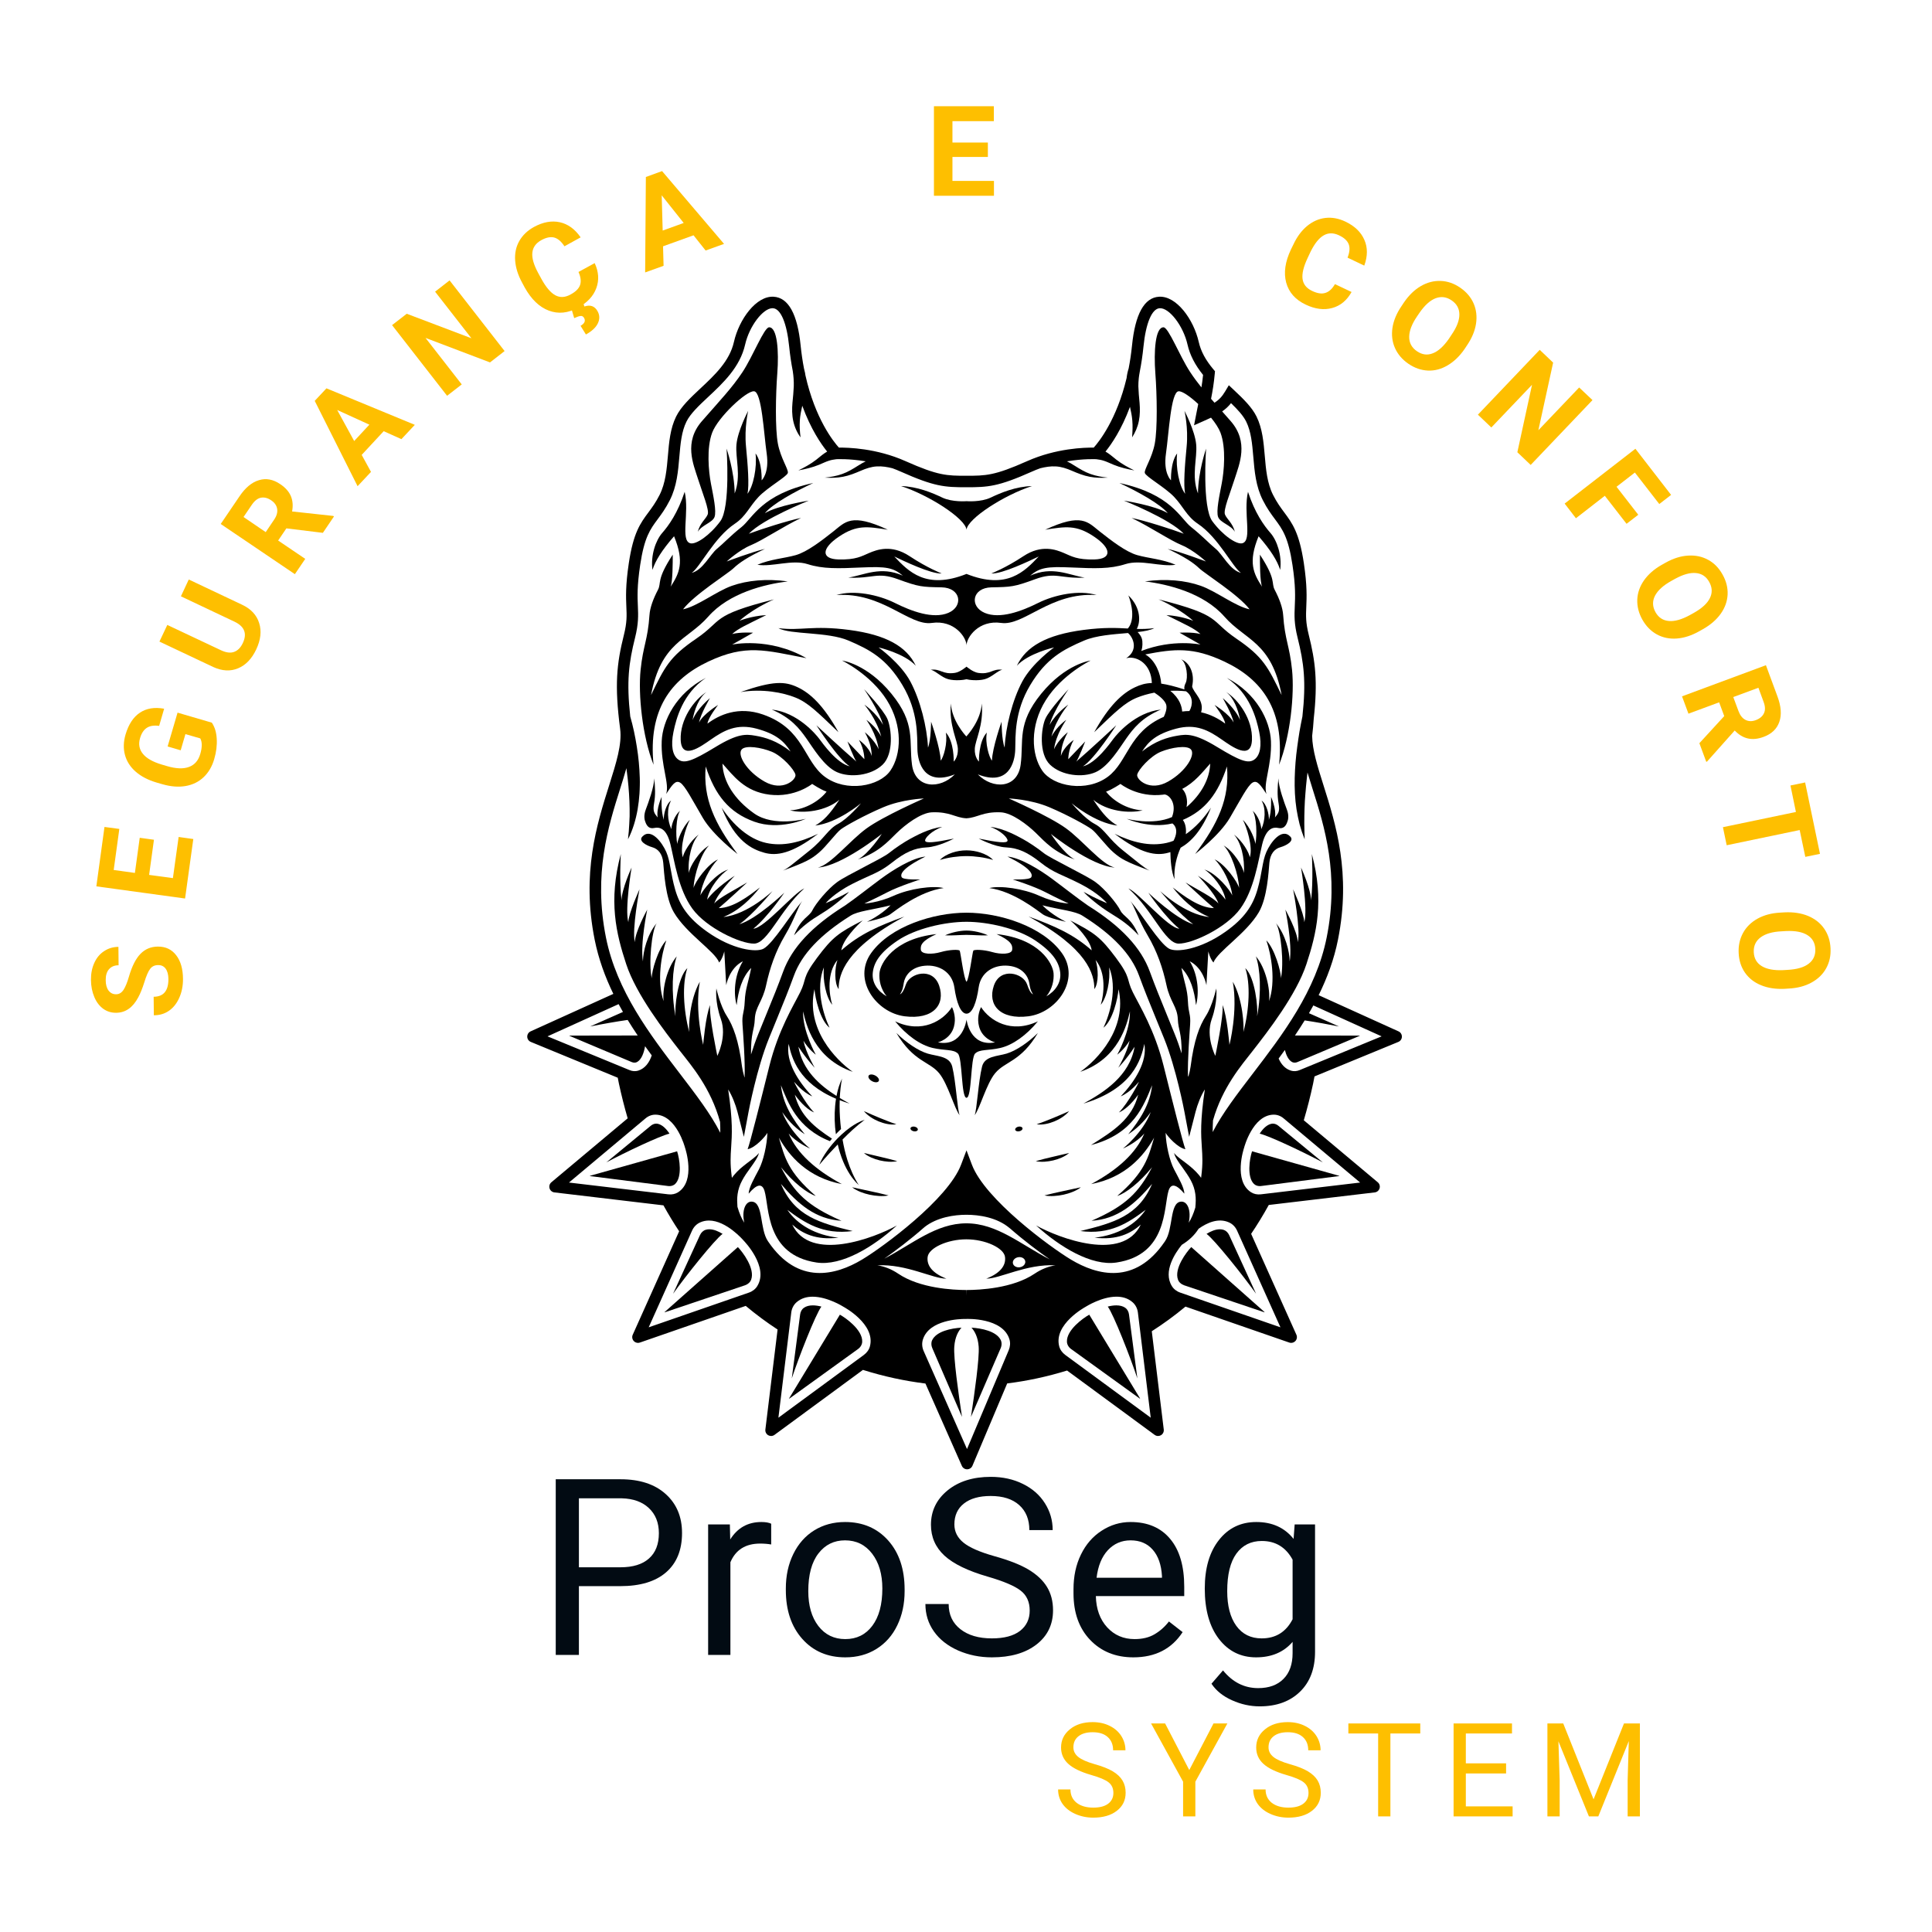 <?xml version="1.0" encoding="UTF-8"?>
<svg xmlns="http://www.w3.org/2000/svg" xmlns:xlink="http://www.w3.org/1999/xlink" width="450" zoomAndPan="magnify" viewBox="0 0 337.5 337.5" height="450" preserveAspectRatio="xMidYMid meet" version="1.0">
  <defs>
    <g></g>
  </defs>
  <path fill="#000000" d="M 169.707 231.93 C 170.227 232.496 170.84 233.52 170.965 235.254 C 171.109 237.223 170.262 243.293 169.617 247.52 L 174.809 235.508 C 175.023 235.008 175.016 234.457 174.789 234.027 C 174 232.543 171.457 232.027 169.707 231.93 Z M 169.707 231.93 " fill-opacity="1" fill-rule="nonzero"></path>
  <path fill="#000000" d="M 166.703 235.254 C 166.828 233.52 167.441 232.496 167.961 231.93 C 166.164 232.027 163.559 232.566 162.832 234.129 C 162.648 234.523 162.656 235.035 162.859 235.5 L 168.051 247.516 C 167.406 243.289 166.559 237.223 166.703 235.254 Z M 166.703 235.254 " fill-opacity="1" fill-rule="nonzero"></path>
  <path fill="#000000" d="M 137.863 244.262 L 137.852 244.348 L 149.895 235.656 C 150.324 235.348 150.594 234.879 150.617 234.406 C 150.727 232.277 147.578 230.125 146.73 229.668 C 146.727 229.664 146.723 229.664 146.719 229.66 Z M 137.863 244.262 " fill-opacity="1" fill-rule="nonzero"></path>
  <path fill="#000000" d="M 139.777 229.613 L 138.316 240.789 C 139.488 237.227 142.461 229.625 143.488 228.246 C 142.988 228.117 142.48 228.035 141.992 228.035 C 141.359 228.035 140.852 228.172 140.438 228.453 C 140.09 228.691 139.84 229.125 139.777 229.613 Z M 139.777 229.613 " fill-opacity="1" fill-rule="nonzero"></path>
  <path fill="#000000" d="M 116.121 229.184 L 116.086 229.258 L 130.16 224.52 C 130.66 224.348 131.059 223.984 131.219 223.539 C 131.93 221.598 129.73 218.711 128.902 217.855 C 128.902 217.852 128.898 217.852 128.898 217.852 Z M 116.121 229.184 " fill-opacity="1" fill-rule="nonzero"></path>
  <path fill="#000000" d="M 123.91 214.742 C 123.68 214.742 123.465 214.773 123.258 214.84 C 122.852 214.961 122.488 215.305 122.281 215.754 L 117.582 226 C 119.758 222.938 124.84 216.555 126.23 215.543 C 125.484 215.086 124.668 214.742 123.91 214.742 Z M 123.91 214.742 " fill-opacity="1" fill-rule="nonzero"></path>
  <path fill="#000000" d="M 103.082 205.395 L 103.023 205.441 L 116.734 207.188 C 116.805 207.195 116.875 207.199 116.945 207.199 C 117.332 207.199 117.695 207.062 117.945 206.824 C 119.215 205.594 118.711 202.406 118.289 201.141 C 118.289 201.133 118.285 201.129 118.285 201.121 Z M 103.082 205.395 " fill-opacity="1" fill-rule="nonzero"></path>
  <path fill="#000000" d="M 114.637 196.285 C 114.32 196.285 113.977 196.418 113.695 196.648 L 105.922 203.055 C 109.172 201.324 115.227 198.441 116.949 198.035 C 116.375 197.156 115.645 196.43 114.812 196.297 C 114.754 196.289 114.695 196.285 114.637 196.285 Z M 114.637 196.285 " fill-opacity="1" fill-rule="nonzero"></path>
  <path fill="#000000" d="M 190.27 229.668 C 189.234 230.238 186.277 232.344 186.383 234.406 C 186.406 234.879 186.676 235.348 187.105 235.656 L 199.148 244.348 L 199.137 244.262 L 190.281 229.66 C 190.277 229.664 190.273 229.664 190.27 229.668 Z M 190.27 229.668 " fill-opacity="1" fill-rule="nonzero"></path>
  <path fill="#000000" d="M 220.914 229.258 L 220.879 229.184 L 208.102 217.852 C 208.098 217.855 208.098 217.855 208.094 217.859 C 207.273 218.711 205.07 221.598 205.781 223.539 C 205.941 223.984 206.34 224.348 206.84 224.52 Z M 220.914 229.258 " fill-opacity="1" fill-rule="nonzero"></path>
  <path fill="#000000" d="M 210.77 215.543 C 212.16 216.559 217.246 222.938 219.418 226 L 214.719 215.754 C 214.512 215.305 214.148 214.961 213.742 214.84 C 213.535 214.773 213.32 214.742 213.094 214.742 L 213.094 213.273 L 213.094 214.742 C 212.332 214.742 211.52 215.086 210.77 215.543 Z M 210.77 215.543 " fill-opacity="1" fill-rule="nonzero"></path>
  <path fill="#000000" d="M 233.977 205.441 L 233.918 205.395 L 218.715 201.121 C 218.715 201.129 218.715 201.133 218.711 201.141 C 218.281 202.461 217.793 205.602 219.055 206.824 C 219.305 207.062 219.668 207.199 220.055 207.199 C 220.125 207.199 220.195 207.195 220.266 207.188 Z M 233.977 205.441 " fill-opacity="1" fill-rule="nonzero"></path>
  <path fill="#000000" d="M 231.078 203.055 L 223.305 196.648 C 223.023 196.418 222.68 196.285 222.363 196.285 C 222.305 196.285 222.246 196.289 222.188 196.297 C 221.336 196.434 220.613 197.172 220.055 198.035 C 221.781 198.445 227.832 201.324 231.078 203.055 Z M 231.078 203.055 " fill-opacity="1" fill-rule="nonzero"></path>
  <path fill="#000000" d="M 244.305 180.168 L 230.355 173.848 C 231.844 170.832 233.039 167.617 233.73 164.16 C 236.055 152.543 233.355 144.004 231.188 137.141 C 230.156 133.875 229.25 130.992 229.219 128.559 C 229.336 127.562 229.438 126.559 229.496 125.547 C 230.219 119.027 229.777 115.508 228.633 110.934 C 228.078 108.711 228.125 107.57 228.195 105.992 C 228.266 104.348 228.355 102.301 227.77 98.398 C 226.969 93.047 225.75 91.406 224.34 89.508 C 223.715 88.664 223.066 87.793 222.395 86.465 C 221.348 84.402 221.141 81.969 220.941 79.617 C 220.742 77.281 220.535 74.863 219.508 72.777 C 218.719 71.172 217.258 69.734 215.574 68.152 L 214.664 67.297 L 214.023 68.371 C 213.492 69.258 212.988 69.816 212.16 70.352 C 211.953 70.117 211.754 69.891 211.559 69.664 C 211.828 68.305 212.047 67.02 212.207 65.27 L 212.246 64.852 L 211.977 64.531 C 210.594 62.887 209.777 61.363 209.41 59.742 C 208.508 55.773 205.496 51.645 202.461 51.836 C 199.887 51.992 198.305 54.863 197.75 60.367 C 197.605 61.789 197.406 63.117 197.164 64.363 C 196.988 64.902 196.867 65.469 196.805 66.043 C 195.078 73.289 191.992 77.156 191.062 78.195 C 189.516 78.172 184.504 78.293 179.426 80.559 C 173.707 83.109 172.172 83.109 168.809 83.109 C 165.445 83.109 163.91 83.109 158.188 80.559 C 153.109 78.289 148.094 78.172 146.551 78.195 C 145.598 77.141 142.398 73.152 140.699 65.566 C 140.68 65.418 140.656 65.266 140.629 65.121 C 140.574 64.867 140.516 64.617 140.449 64.371 C 140.207 63.125 140.008 61.793 139.863 60.367 C 139.312 54.863 137.727 51.992 135.152 51.836 C 132.109 51.645 129.105 55.773 128.207 59.742 C 127.445 63.098 124.855 65.52 122.348 67.863 C 120.609 69.492 118.965 71.031 118.105 72.777 C 117.078 74.863 116.871 77.281 116.676 79.617 C 116.473 81.969 116.266 84.402 115.219 86.465 C 114.547 87.793 113.898 88.664 113.273 89.508 C 111.863 91.406 110.645 93.047 109.844 98.398 C 109.258 102.301 109.348 104.348 109.418 105.992 C 109.488 107.57 109.539 108.711 108.984 110.934 C 107.738 115.91 107.324 119.637 108.332 127.332 C 108.684 129.996 107.637 133.309 106.426 137.141 C 104.258 144.004 101.559 152.543 103.883 164.16 C 104.559 167.531 105.711 170.672 107.145 173.621 L 92.695 180.168 C 92.328 180.332 92.098 180.699 92.105 181.102 C 92.109 181.5 92.355 181.859 92.727 182.012 L 107.914 188.266 C 107.98 188.609 108.047 188.957 108.121 189.309 C 108.57 191.398 109.082 193.41 109.648 195.359 L 96.32 206.531 C 96.012 206.789 95.887 207.203 96.004 207.59 C 96.117 207.973 96.449 208.254 96.848 208.301 L 115.898 210.562 C 116.77 212.137 117.684 213.648 118.641 215.09 L 110.531 233.168 C 110.367 233.535 110.438 233.965 110.707 234.258 C 110.902 234.473 111.172 234.586 111.449 234.586 C 111.562 234.586 111.672 234.566 111.781 234.531 L 130.27 228.125 C 132.074 229.637 133.934 231.012 135.836 232.254 L 133.703 249.723 C 133.652 250.121 133.848 250.512 134.191 250.715 C 134.352 250.805 134.527 250.852 134.699 250.852 C 134.91 250.852 135.121 250.785 135.297 250.656 L 150.746 239.305 C 154.414 240.465 158.082 241.242 161.664 241.688 L 168.027 256.074 C 168.188 256.438 168.547 256.672 168.945 256.672 C 168.949 256.672 168.953 256.672 168.953 256.672 C 169.355 256.668 169.715 256.426 169.871 256.059 L 175.945 241.672 C 179.379 241.242 182.895 240.504 186.406 239.418 L 201.703 250.656 C 201.883 250.785 202.09 250.852 202.301 250.852 C 202.477 250.852 202.648 250.805 202.809 250.715 C 203.152 250.512 203.348 250.121 203.297 249.723 L 201.203 232.555 C 203.215 231.266 205.184 229.836 207.09 228.25 L 225.223 234.531 C 225.328 234.566 225.441 234.586 225.551 234.586 C 225.828 234.586 226.098 234.469 226.293 234.258 C 226.562 233.965 226.633 233.535 226.469 233.168 L 218.559 215.539 C 219.641 213.941 220.668 212.262 221.641 210.496 L 240.152 208.301 C 240.551 208.254 240.883 207.973 240.996 207.59 C 241.113 207.203 240.988 206.789 240.68 206.531 L 227.758 195.699 C 228.363 193.645 228.91 191.52 229.383 189.309 C 229.477 188.883 229.555 188.461 229.629 188.039 L 244.273 182.012 C 244.645 181.859 244.891 181.5 244.895 181.102 C 244.902 180.699 244.672 180.332 244.305 180.168 Z M 108.344 137.746 C 108.734 136.512 109.105 135.332 109.426 134.195 C 109.508 134.805 109.586 135.41 109.652 136.02 C 109.844 137.766 109.965 139.52 109.988 141.285 C 110 141.727 109.988 142.164 109.988 142.609 C 109.977 143.051 109.945 143.492 109.926 143.938 L 109.84 145.273 L 109.766 145.941 L 109.707 146.617 C 110.539 144.984 111.07 143.199 111.387 141.383 C 111.543 140.477 111.648 139.559 111.711 138.637 C 111.73 138.18 111.766 137.719 111.766 137.258 C 111.77 136.801 111.789 136.34 111.762 135.883 C 111.711 134.047 111.535 132.227 111.246 130.441 C 110.965 128.652 110.598 126.891 110.098 125.164 C 109.43 119.027 109.836 115.812 110.934 111.422 C 111.559 108.914 111.5 107.52 111.43 105.902 C 111.355 104.266 111.277 102.406 111.832 98.695 C 112.559 93.84 113.586 92.457 114.887 90.707 C 115.531 89.836 116.262 88.855 117.012 87.375 C 118.234 84.965 118.461 82.332 118.676 79.785 C 118.867 77.539 119.051 75.414 119.91 73.664 C 120.605 72.246 122.121 70.832 123.723 69.332 C 126.324 66.898 129.27 64.145 130.168 60.184 C 130.891 56.992 133.281 53.84 134.949 53.84 C 134.977 53.84 135.004 53.84 135.031 53.844 C 136.391 53.926 137.449 56.441 137.863 60.566 C 138.016 62.082 138.23 63.496 138.488 64.82 C 138.625 65.719 138.688 66.586 138.664 67.488 C 138.648 67.938 138.613 68.402 138.574 68.879 C 138.516 69.359 138.48 69.852 138.434 70.363 C 138.344 71.383 138.344 72.484 138.57 73.535 C 138.797 74.59 139.234 75.57 139.848 76.406 C 139.715 75.387 139.66 74.402 139.723 73.453 C 139.777 72.586 139.949 71.746 140.148 70.879 C 141.637 74.961 143.422 77.562 144.496 78.887 C 144.352 78.973 144.207 79.059 144.07 79.152 C 143.5 79.539 143.055 79.953 142.582 80.312 C 142.109 80.68 141.609 81.008 141.086 81.316 C 140.562 81.629 140.012 81.902 139.461 82.176 C 140.066 82.062 140.676 81.941 141.277 81.781 C 141.883 81.621 142.488 81.43 143.078 81.188 C 143.668 80.949 144.234 80.664 144.754 80.5 C 145.172 80.359 145.598 80.277 146.043 80.227 L 146.191 80.215 C 146.223 80.215 148.332 80.105 151.234 80.59 C 151.004 80.699 150.789 80.824 150.566 80.938 C 150.336 81.078 150.098 81.219 149.875 81.359 C 148.98 81.922 148.113 82.449 147.137 82.797 C 146.168 83.148 145.133 83.332 144.078 83.434 C 145.133 83.5 146.207 83.488 147.273 83.281 C 148.34 83.086 149.371 82.664 150.336 82.25 C 151.305 81.828 152.23 81.527 153.172 81.477 C 154.07 81.422 154.984 81.57 155.891 81.797 C 156.379 81.977 156.875 82.172 157.367 82.395 C 163.246 85.016 165.02 85.117 168.809 85.117 C 172.594 85.117 174.367 85.016 180.246 82.395 C 180.738 82.172 181.234 81.973 181.727 81.797 C 182.633 81.57 183.543 81.422 184.441 81.477 C 185.387 81.527 186.309 81.828 187.277 82.25 C 188.242 82.664 189.277 83.086 190.344 83.281 C 191.406 83.488 192.48 83.5 193.535 83.434 C 192.48 83.332 191.445 83.148 190.477 82.797 C 189.5 82.449 188.633 81.922 187.738 81.359 C 187.516 81.219 187.277 81.078 187.047 80.938 C 186.828 80.824 186.613 80.699 186.383 80.59 C 189.277 80.109 191.391 80.215 191.422 80.215 L 191.57 80.227 C 192.016 80.277 192.441 80.359 192.859 80.5 C 193.379 80.664 193.945 80.949 194.535 81.188 C 195.125 81.43 195.73 81.621 196.336 81.781 C 196.938 81.941 197.547 82.062 198.152 82.176 C 197.602 81.902 197.051 81.625 196.527 81.316 C 196.004 81.008 195.504 80.68 195.031 80.312 C 194.559 79.953 194.117 79.539 193.543 79.152 C 193.406 79.059 193.266 78.973 193.117 78.887 C 194.176 77.582 195.922 75.039 197.395 71.07 C 197.578 71.871 197.734 72.645 197.801 73.449 C 197.887 74.391 197.84 75.367 197.766 76.406 C 198.32 75.551 198.746 74.578 198.949 73.531 C 199.16 72.488 199.156 71.398 199.07 70.379 C 199.027 69.871 198.988 69.375 198.938 68.895 C 198.902 68.414 198.875 67.945 198.859 67.492 C 198.852 67.035 198.883 66.59 198.926 66.145 C 198.957 65.922 198.969 65.699 199.012 65.48 C 199.055 65.262 199.094 65.043 199.125 64.824 C 199.383 63.5 199.598 62.082 199.75 60.566 C 200.164 56.438 201.223 53.926 202.582 53.844 C 204.262 53.742 206.711 56.941 207.445 60.184 C 207.855 61.996 208.746 63.734 210.164 65.496 C 210.082 66.297 209.988 67 209.875 67.672 C 209.184 66.812 208.543 65.957 207.926 65.02 C 206.07 62.223 204.145 57.188 203.254 57.176 C 201.812 57.16 201.535 61.406 201.828 65.219 C 202.121 69.031 202.211 74.938 201.727 77.496 C 201.242 80.051 199.859 81.977 199.984 82.605 C 200.109 83.234 203.504 85.121 205.098 86.793 C 206.688 88.469 207.305 90.195 209.242 91.488 C 212.887 93.918 215.359 99.152 216.785 100.074 C 214.859 99.613 213.559 96.848 212.387 95.887 C 211.215 94.922 210.027 93.613 208.082 92.074 C 206.133 90.535 204.637 86.348 195.547 84.375 C 198.781 85.883 202.707 88.051 203.996 89.652 C 201.797 88.301 196.332 87.453 196.332 87.453 C 196.332 87.453 204.344 90.629 206.793 93.234 C 204.699 92.449 199.922 90.922 197.68 90.48 C 201.012 92.094 204.363 94.379 206.438 95.234 C 208.512 96.094 210.668 98.086 210.668 98.086 C 210.668 98.086 206.188 96.387 203.984 95.887 C 207.004 97.309 208.488 98.316 209.496 99.277 C 210.5 100.242 216.324 103.867 218.293 106.441 C 215.777 105.918 212.492 103.301 209.766 102.336 C 207.043 101.375 203.691 101.059 200.008 101.562 C 204.051 102.062 210.25 103.574 213.895 107.719 C 217.539 111.867 222.125 112.117 223.887 121.418 C 221.496 116.516 220.68 114.758 215.969 111.555 C 211.254 108.348 213.578 107.531 202.395 104.703 C 206.227 106.379 208.449 108.453 208.449 108.453 C 208.449 108.453 206.48 107.613 203.758 107.449 C 207.254 109.188 208.637 109.773 209.715 110.758 C 208.258 110.379 206.059 110.527 206.059 110.527 L 209.715 112.602 C 209.715 112.602 204.914 111.559 199.363 113.723 C 199.492 113.398 199.621 112.855 199.555 112.004 C 199.504 111.309 199.055 110.742 198.73 110.414 C 199.961 110.273 200.996 110.082 201.641 109.73 C 200.504 109.875 199.531 109.891 198.578 109.863 C 199.195 108.828 199.43 106.25 197.117 104.012 C 197.68 105.441 198.344 108.285 197.02 109.793 C 195.086 109.688 192.891 109.57 189.262 110.043 C 182.789 110.895 179.238 112.934 177.637 116.297 C 179.613 114.129 184.141 113.094 184.141 113.094 C 184.141 113.094 180.305 115.824 178.578 119.062 C 176.852 122.297 175.672 126.996 175.5 130.594 C 174.965 129.227 174.965 126.07 174.965 126.07 C 174.965 126.07 173.348 130.609 173.285 132.871 C 172.797 132.336 172.043 129.809 172.391 127.969 C 170.914 129.555 171.008 133.043 171.008 133.043 C 171.008 133.043 170.223 132.32 170.285 130.812 C 170.348 129.305 171.855 126.73 171.508 122.895 C 171.332 125.863 169.098 128.336 168.809 128.645 C 168.516 128.336 166.281 125.863 166.105 122.895 C 165.758 126.73 167.266 129.305 167.328 130.812 C 167.391 132.32 166.605 133.043 166.605 133.043 C 166.605 133.043 166.703 129.555 165.227 127.969 C 165.57 129.809 164.816 132.336 164.328 132.871 C 164.266 130.609 162.648 126.07 162.648 126.07 C 162.648 126.07 162.648 129.227 162.113 130.594 C 161.941 126.996 160.762 122.297 159.035 119.062 C 157.309 115.824 153.473 113.094 153.473 113.094 C 153.473 113.094 158 114.129 159.977 116.297 C 158.375 112.934 154.824 110.895 148.352 110.043 C 141.879 109.195 139.965 110.234 135.973 109.73 C 138.109 110.895 144.551 110.328 148.227 111.898 C 151.902 113.469 154.855 115.008 157.652 119.691 C 160.449 124.371 160.199 128.582 160.262 130.906 C 160.324 133.23 161.453 137.379 166.797 135.273 C 164.219 137.914 159.883 137.809 159.316 133.59 C 158.754 129.367 160.008 126.445 155.734 121.199 C 151.465 115.953 147.094 115.387 147.094 115.387 C 147.094 115.387 152.09 117.805 154.918 122.297 C 157.746 126.793 157.465 131.816 155.547 134.613 C 153.629 137.41 147.785 138.449 144.078 135.684 C 140.371 132.918 140.496 127.324 133.27 124.812 C 128.973 123.316 125.609 124.887 123.59 126.406 C 123.688 125.379 125.445 123.145 125.445 123.145 C 125.445 123.145 122.855 124.719 122.117 126.211 C 122.383 124.734 124.02 121.953 124.02 121.953 C 124.02 121.953 121.801 123.758 120.984 125.785 C 121.285 123.996 122.117 121.828 123.453 120.867 C 121.27 122.203 118.754 125.676 118.91 129.273 C 119.07 132.871 122.387 130.441 124.176 129.195 C 126.453 127.609 128.684 126.352 132.172 127.293 C 135.66 128.234 137.008 129.555 138.109 131.285 C 135.754 129.398 133.617 128.801 131.949 128.52 C 130.285 128.234 128.902 128.109 124.977 130.5 C 121.047 132.887 119.594 133.441 118.523 132.707 C 117.457 131.977 117.164 130.215 117.645 127.871 C 118.125 125.523 119.258 121.168 123.301 118.422 C 118.105 121.082 115.73 125.922 115.594 129.48 C 115.426 133.766 116.996 136.906 116.367 138.699 C 117.402 137.16 117.969 136.215 118.816 136.719 C 119.664 137.223 120.984 139.828 122.777 142.879 C 124.566 145.926 128.84 149.191 128.84 149.191 C 124.852 143.883 122.777 139.484 123.281 133.891 C 124.914 138.887 127.332 141.934 131.762 143.539 C 136.191 145.141 140.781 143.035 140.781 143.035 C 140.781 143.035 135.188 144.543 131.73 142.094 C 128.273 139.641 126.328 136.562 126.203 133.391 C 128.086 135.461 130.035 138.289 134.465 138.824 C 138.895 139.359 141.879 136.941 141.879 136.941 C 141.879 136.941 143.418 137.977 144.395 138.289 C 143.34 139.688 140.906 141.418 138 141.559 C 140.387 142.141 144.203 141.73 146.625 139.719 C 144.863 142.359 143.828 143.395 142.414 144.215 C 146.324 143.773 150.41 140.316 150.41 140.316 C 150.41 140.316 148.18 142.988 146.387 143.93 C 144.598 144.875 144.047 146.492 141.363 148.629 C 138.676 150.766 137.684 151.66 136.773 152.086 C 140.938 150.543 141.738 150.059 143.043 148.957 C 144.348 147.859 146.074 145.469 146.906 144.859 C 147.738 144.246 150.961 142.438 154.289 141.023 C 157.621 139.609 161.391 139.484 161.391 139.484 C 161.391 139.484 154.352 142.562 151.398 144.699 C 148.445 146.836 145.148 151.047 142.887 151.551 C 147.031 151.297 154.039 145.676 154.039 145.676 C 154.039 145.676 151.746 149.195 149.859 150.137 C 153.473 148.91 155.105 147.023 156.617 145.547 C 158.125 144.07 160.852 141.98 162.805 141.902 C 165.977 141.781 166.812 142.832 168.777 142.945 L 168.777 142.953 C 168.785 142.949 168.797 142.949 168.809 142.949 C 168.816 142.949 168.828 142.949 168.84 142.953 L 168.84 142.945 C 170.801 142.832 171.637 141.781 174.809 141.902 C 176.762 141.98 179.488 144.07 180.996 145.547 C 182.508 147.023 184.141 148.91 187.754 150.137 C 185.867 149.195 183.574 145.676 183.574 145.676 C 183.574 145.676 190.582 151.297 194.727 151.551 C 192.465 151.047 189.168 146.836 186.215 144.699 C 183.262 142.562 176.223 139.484 176.223 139.484 C 176.223 139.484 179.992 139.609 183.324 141.023 C 186.652 142.438 189.875 144.246 190.707 144.859 C 191.539 145.469 193.266 147.859 194.57 148.957 C 195.875 150.059 196.676 150.543 200.84 152.086 C 199.93 151.66 198.938 150.766 196.254 148.629 C 193.566 146.492 193.016 144.875 191.227 143.93 C 189.434 142.988 187.203 140.316 187.203 140.316 C 187.203 140.316 191.289 143.773 195.199 144.215 C 193.785 143.395 192.75 142.359 190.988 139.719 C 193.41 141.73 197.227 142.141 199.613 141.559 C 196.707 141.418 194.273 139.688 193.219 138.289 C 194.195 137.977 195.734 136.941 195.734 136.941 C 195.734 136.941 198.719 139.359 203.148 138.824 C 203.25 138.812 203.352 138.797 203.453 138.781 C 203.453 138.781 203.449 138.785 203.449 138.785 C 204.34 138.879 205.625 140.441 204.73 142.738 C 201.312 144.242 196.832 143.035 196.832 143.035 C 196.832 143.035 200.734 144.82 204.812 143.844 C 205.078 144.047 205.504 144.504 205.473 145.328 C 205.453 145.883 205.23 146.438 205 146.875 C 204.605 147.027 204.203 147.156 203.797 147.246 C 200.781 147.914 197.754 147.121 194.707 145.652 C 199.316 149.184 201.996 149.551 204.09 148.961 C 204.211 148.93 204.332 148.895 204.453 148.855 C 204.473 150.156 204.602 152.273 205.18 153.59 C 205.023 151.668 205.551 149.617 206.242 148.09 C 207.98 147.105 209.93 145.191 211.547 141.086 C 210.316 142.934 208.82 144.574 207.148 145.723 C 207.266 144.734 207.055 143.766 206.625 143.234 C 210.566 141.562 212.797 138.59 214.336 133.891 C 214.836 139.484 212.762 143.883 208.773 149.191 C 208.773 149.191 213.047 145.926 214.836 142.879 C 216.629 139.828 217.949 137.223 218.797 136.719 C 219.645 136.215 220.211 137.16 221.246 138.699 C 220.617 136.906 222.188 133.766 222.023 129.48 C 221.883 125.922 219.508 121.082 214.312 118.422 C 218.355 121.168 219.488 125.523 219.969 127.871 C 220.449 130.215 220.156 131.977 219.09 132.707 C 218.02 133.441 216.566 132.887 212.637 130.5 C 208.711 128.109 207.328 128.234 205.664 128.52 C 203.996 128.801 201.859 129.398 199.504 131.285 C 200.605 129.555 201.957 128.234 205.441 127.293 C 208.93 126.352 211.16 127.609 213.438 129.195 C 215.227 130.441 218.543 132.871 218.703 129.273 C 218.859 125.676 216.344 122.203 214.16 120.867 C 215.496 121.828 216.328 123.996 216.629 125.785 C 215.812 123.758 213.598 121.953 213.598 121.953 C 213.598 121.953 215.23 124.734 215.496 126.211 C 214.758 124.719 212.168 123.145 212.168 123.145 C 212.168 123.145 213.926 125.379 214.023 126.406 C 212.969 125.613 211.547 124.809 209.82 124.43 C 210.453 122.336 208.43 120.973 208.254 119.898 C 208.754 117.66 207.812 115.715 206.32 115.176 C 207.359 115.754 207.562 118.48 207.121 119.312 C 206.844 119.84 206.863 120.23 206.914 120.445 C 205.246 119.906 203.934 119.578 202.848 119.422 C 202.77 117.812 201.883 115.348 200.066 114.324 C 205.152 113.336 208.402 112.984 213.895 115.574 C 220.492 118.684 224.41 124.035 223.445 133.59 C 225.414 128.602 226.148 121.293 225.707 117.02 C 225.27 112.746 224.449 111.805 224.156 107.445 C 224.07 106.137 223.484 104.578 222.684 103.051 C 222.02 101.793 223.027 101.371 220.094 96.891 C 220.094 98.312 220.094 101.582 220.473 102.504 C 218.984 100.211 217.977 98.262 219.863 93.676 C 221.969 96.094 223.133 97.949 223.633 99.551 C 223.98 97.035 223.07 94.398 221.938 93.109 C 220.805 91.82 219.203 89.59 218.012 85.914 C 217.16 89.559 218.801 94.402 217.035 94.898 C 216.031 95.184 213.609 93.52 211.789 91.066 C 209.965 88.617 210.688 78.375 210.688 78.375 C 210.688 78.375 209.305 82.363 209.273 86.199 C 208.082 83.055 209.18 80.07 208.961 77.652 C 208.742 75.23 206.918 71.777 206.918 71.777 C 206.918 71.777 207.609 74.73 207.297 77.965 C 206.98 81.203 206.699 84.816 207.043 86.262 C 206.008 84.973 205.348 81.652 205.629 79.211 C 204.438 80.762 204.562 83.902 204.562 83.902 C 204.562 83.902 203.18 82.688 203.684 79.211 C 204.184 75.734 204.531 68.477 205.883 68.352 C 206.504 68.293 207.902 69.262 209.32 70.582 C 209.207 71.141 209.086 71.738 208.957 72.402 L 208.59 74.293 L 210.348 73.512 C 210.785 73.32 211.184 73.137 211.555 72.961 C 212.309 73.891 212.914 74.816 213.203 75.578 C 214.207 78.25 213.832 82.332 213.422 84.469 C 213.016 86.605 212.418 89.309 212.793 90.312 C 213.172 91.32 214.992 91.695 215.715 92.891 C 215.34 91.383 214.301 90.66 213.988 89.875 C 213.672 89.086 214.867 86.23 215.684 83.652 C 216.5 81.074 218.199 77.242 214.992 73.566 C 214.465 72.961 213.969 72.398 213.5 71.871 C 214.09 71.461 214.59 71.004 215.047 70.426 C 216.215 71.555 217.184 72.609 217.703 73.664 C 218.562 75.41 218.746 77.535 218.938 79.785 C 219.152 82.332 219.379 84.965 220.602 87.375 C 221.352 88.852 222.082 89.836 222.727 90.703 C 224.027 92.457 225.055 93.84 225.781 98.695 C 226.34 102.406 226.258 104.266 226.184 105.902 C 226.113 107.52 226.055 108.914 226.68 111.418 C 227.777 115.812 228.188 119.027 227.516 125.164 C 227.32 126.039 227.176 126.918 227.008 127.801 C 226.863 128.688 226.734 129.578 226.613 130.477 C 226.363 132.266 226.219 134.078 226.172 135.902 C 226.129 137.723 226.211 139.559 226.488 141.363 C 226.559 141.816 226.652 142.266 226.734 142.711 C 226.828 143.156 226.938 143.602 227.039 144.043 C 227.16 144.48 227.301 144.914 227.434 145.344 C 227.582 145.773 227.742 146.199 227.906 146.617 L 227.895 145.93 L 227.871 145.254 L 227.848 143.91 C 227.848 143.02 227.855 142.141 227.887 141.266 C 227.922 140.824 227.914 140.391 227.945 139.953 C 227.977 139.516 228 139.082 228.039 138.645 C 228.09 137.773 228.195 136.906 228.281 136.039 C 228.316 135.672 228.359 135.309 228.406 134.945 C 228.672 135.848 228.965 136.781 229.27 137.746 C 231.371 144.387 233.98 152.652 231.758 163.762 C 229.887 173.117 224.035 180.766 218.875 187.512 C 216.086 191.156 213.52 194.512 211.844 197.762 C 211.84 197.16 211.855 196.488 211.898 195.719 C 213.551 189.918 216.879 186.082 218.793 183.629 C 221.496 180.172 226.461 173.762 228.219 168.422 C 229.98 163.082 231.363 157.363 229.164 149.191 C 229.164 149.191 229.445 153.75 229.035 157.301 C 229.004 155.289 227.277 151.551 227.277 151.551 C 227.277 151.551 228.504 158.809 227.844 161.102 C 227.812 159.531 225.895 155.352 225.895 155.352 C 225.895 155.352 227.246 162.328 226.711 164.59 C 226.68 162.766 224.543 158.902 224.543 158.902 C 224.543 158.902 225.801 164.84 225.297 167.949 C 225.266 166.223 224.574 163.301 222.91 161.289 C 223.789 162.703 224.324 168.328 223.758 170.902 C 223.789 169.648 222.66 165.75 221.215 164.273 C 222.062 166.695 222.91 171.406 221.684 174.895 C 221.938 172.852 221.117 169.082 219.391 167.07 C 220.145 169.176 220.395 173.262 219.609 177.535 C 219.77 175.961 219.266 170.809 217.539 169.113 C 218.457 171.793 218.25 176.359 217.203 180.297 C 217.328 179.336 217.16 174.684 215.359 171.5 C 216.281 176.652 214.773 182.52 214.773 182.52 C 214.773 182.52 214.352 177.406 213.559 175.566 C 213.809 177.367 212.301 184.445 212.301 184.445 C 212.301 184.445 210.582 181.094 211.672 178.035 C 212.762 174.977 212.469 172.676 212.469 172.676 C 212.469 172.676 211.797 175.691 210.668 177.449 C 209.535 179.211 208.57 181.723 207.984 186.332 C 207.926 186.785 207.785 187.395 207.59 188.113 C 207.566 188.035 207.547 187.949 207.523 187.867 C 207.449 185.176 207.797 180.559 207.902 178.957 C 208.027 177.074 207.609 177.125 207.516 174.926 C 207.422 172.727 206.887 171.688 206.383 169.082 C 208.016 170.746 208.645 173.133 208.93 175.586 C 209.461 173.699 209.398 170.465 207.828 167.918 C 210.246 169.145 210.75 172.098 210.75 172.098 L 211.082 166.191 C 211.082 166.191 211.348 167.418 211.977 168.141 C 212.73 166.16 217.695 163.113 219.895 159.375 C 221.387 156.832 221.602 152.312 221.746 150.723 C 221.895 149.129 222.648 148.293 223.676 148 C 224.699 147.707 226.129 146.922 225.414 146.156 C 223.895 144.531 221.934 147.184 221.215 148.848 C 220.492 150.512 220.492 152.512 219.672 155.371 C 218.855 158.23 217.371 160.422 214.102 162.746 C 209.68 165.895 205.473 166.434 204.215 165.719 C 202.492 164.742 199.473 159.688 197.461 157.395 C 198.184 158.305 198.812 160.598 200.477 163.395 C 202.141 166.191 203.148 169.176 203.773 172.098 C 204.402 175.02 205.66 175.836 205.754 178.039 C 205.84 180.043 206.438 180.273 206.418 184.02 C 206.047 182.859 205.645 181.703 205.207 180.633 C 204.68 179.336 204.227 178.227 203.824 177.238 C 202.57 174.172 201.812 172.316 200.863 169.73 C 199.34 165.562 195.836 161.809 190.148 158.25 L 190.145 158.254 C 188.363 157.035 185.66 154.898 183.762 153.5 C 181.719 151.988 178.324 149.852 176 149.633 C 180.18 151.707 180.43 152.742 180.148 153.246 C 179.863 153.75 176.91 153.625 176.91 153.625 C 176.91 153.625 180.715 154.848 182.629 155.855 C 184.547 156.859 186.68 157.832 186.68 157.832 C 186.68 157.832 184.328 157.738 181.562 156.484 C 178.797 155.227 174.742 154.66 172.828 155.133 C 177.07 155.699 181.215 159.059 182.16 159.719 C 183.102 160.379 186.211 161.027 186.211 161.027 C 186.211 161.027 183.824 159.906 182.094 158.148 C 185.23 158.934 187.848 159.152 189.105 159.969 C 189.125 159.984 189.148 159.996 189.168 160.008 C 194.41 163.305 197.617 166.711 198.977 170.422 C 199.938 173.043 200.699 174.91 201.965 178 C 202.367 178.984 202.82 180.094 203.348 181.391 C 205.461 186.594 206.879 194.066 206.891 194.141 L 207.73 198.594 L 208.855 194.207 C 209.18 192.941 209.789 191.379 210.473 190.309 C 209.641 195.832 209.801 198.266 209.949 200.445 C 210.051 201.961 210.137 203.266 209.855 205.461 C 209.844 205.562 209.832 205.652 209.82 205.75 C 209.703 205.59 209.586 205.434 209.461 205.281 C 209.129 204.883 208.77 204.523 208.402 204.184 C 208.031 203.848 207.648 203.543 207.27 203.246 L 206.125 202.383 C 205.75 202.094 205.395 201.793 205.094 201.414 C 205.203 201.891 205.465 202.332 205.723 202.746 C 205.977 203.172 206.277 203.551 206.555 203.938 C 206.836 204.324 207.105 204.711 207.355 205.094 C 207.613 205.473 207.844 205.859 208.047 206.246 C 208.457 207.016 208.703 207.801 208.809 208.57 C 208.863 208.957 208.887 209.344 208.883 209.738 C 208.871 209.934 208.875 210.133 208.859 210.336 C 208.852 210.539 208.812 210.742 208.809 210.953 C 208.48 212.051 208.102 212.906 207.652 213.602 C 208.129 211.555 207.488 209.719 206.203 209.926 C 204.328 210.223 204.961 214.707 203.531 216.809 L 203.445 216.934 C 198.277 224.512 191.691 222.801 187.074 220.031 C 183.418 217.836 172.059 209.496 169.777 203.445 L 168.836 200.953 L 167.895 203.445 C 165.613 209.496 154.258 217.836 150.598 220.031 C 145.98 222.801 139.395 224.512 134.227 216.934 L 134.141 216.809 C 132.711 214.707 133.344 210.223 131.469 209.926 C 130.184 209.719 129.543 211.555 130.02 213.598 C 129.551 212.879 129.16 211.984 128.824 210.82 C 128.801 210.449 128.777 210.09 128.773 209.738 C 128.773 209.344 128.801 208.957 128.855 208.57 C 128.969 207.801 129.215 207.016 129.629 206.246 C 130.031 205.473 130.566 204.719 131.129 203.949 C 131.402 203.559 131.695 203.172 131.953 202.75 C 132.211 202.332 132.473 201.895 132.578 201.414 C 132.277 201.797 131.926 202.098 131.551 202.387 C 131.172 202.668 130.801 202.965 130.414 203.258 C 130.035 203.555 129.645 203.855 129.273 204.188 C 128.906 204.527 128.547 204.887 128.215 205.285 C 128.09 205.438 127.969 205.594 127.855 205.754 C 127.84 205.656 127.828 205.562 127.816 205.461 C 127.535 203.266 127.621 201.961 127.723 200.449 C 127.871 198.27 128.035 195.832 127.203 190.316 C 127.883 191.387 128.492 192.945 128.82 194.207 L 129.945 198.594 L 130.781 194.141 C 130.793 194.066 132.211 186.594 134.328 181.391 C 134.855 180.09 135.309 178.977 135.715 177.992 C 136.977 174.906 137.738 173.043 138.695 170.422 C 140.055 166.711 143.266 163.305 148.508 160.008 C 148.527 159.996 148.547 159.984 148.566 159.973 C 149.824 159.152 152.441 158.934 155.578 158.148 C 153.848 159.906 151.461 161.027 151.461 161.027 C 151.461 161.027 154.57 160.379 155.516 159.719 C 156.457 159.059 160.605 155.699 164.848 155.133 C 162.93 154.66 158.875 155.227 156.113 156.484 C 153.348 157.738 150.992 157.836 150.992 157.836 C 150.992 157.836 153.125 156.859 155.043 155.855 C 156.961 154.848 160.762 153.625 160.762 153.625 C 160.762 153.625 157.809 153.75 157.523 153.246 C 157.242 152.746 157.492 151.707 161.672 149.633 C 159.348 149.852 155.953 151.988 153.91 153.5 C 152.012 154.898 149.312 157.035 147.527 158.254 L 147.523 158.25 C 141.84 161.809 138.332 165.562 136.809 169.73 C 135.863 172.316 135.105 174.164 133.852 177.23 C 133.449 178.219 132.992 179.328 132.465 180.633 C 132.004 181.766 131.578 182.984 131.195 184.211 C 131.152 180.281 131.77 180.078 131.855 178.039 C 131.949 175.836 133.207 175.02 133.836 172.098 C 134.465 169.176 135.469 166.191 137.133 163.395 C 138.801 160.598 139.43 158.305 140.148 157.395 C 138.141 159.688 135.121 164.742 133.395 165.719 C 132.137 166.434 127.934 165.895 123.508 162.746 C 120.242 160.422 118.754 158.23 117.938 155.371 C 117.121 152.512 117.121 150.512 116.398 148.848 C 115.676 147.184 113.715 144.531 112.199 146.156 C 111.48 146.922 112.91 147.707 113.938 148 C 114.961 148.293 115.715 149.129 115.863 150.723 C 116.008 152.316 116.223 156.832 117.715 159.375 C 119.914 163.113 124.879 166.16 125.633 168.141 C 126.262 167.418 126.527 166.191 126.527 166.191 L 126.859 172.098 C 126.859 172.098 127.363 169.145 129.781 167.918 C 128.211 170.465 128.148 173.699 128.684 175.586 C 128.965 173.137 129.594 170.746 131.227 169.082 C 130.723 171.691 130.191 172.727 130.098 174.926 C 130 177.125 129.582 177.074 129.707 178.957 C 129.82 180.617 130.188 185.508 130.074 188.145 C 130.07 188.176 130.062 188.203 130.055 188.234 C 129.84 187.461 129.688 186.812 129.625 186.332 C 129.039 181.723 128.074 179.211 126.945 177.449 C 125.812 175.691 125.141 172.676 125.141 172.676 C 125.141 172.676 124.848 174.977 125.938 178.035 C 127.027 181.094 125.309 184.445 125.309 184.445 C 125.309 184.445 123.801 177.367 124.055 175.566 C 123.258 177.406 122.836 182.52 122.836 182.52 C 122.836 182.52 121.328 176.652 122.25 171.5 C 120.449 174.684 120.281 179.336 120.406 180.297 C 119.359 176.359 119.152 171.793 120.074 169.113 C 118.344 170.809 117.844 175.961 118 177.535 C 117.215 173.262 117.465 169.176 118.219 167.07 C 116.492 169.082 115.672 172.852 115.926 174.895 C 114.699 171.406 115.547 166.695 116.398 164.273 C 114.953 165.75 113.82 169.648 113.852 170.902 C 113.285 168.328 113.82 162.703 114.699 161.289 C 113.035 163.301 112.344 166.223 112.312 167.949 C 111.809 164.84 113.066 158.902 113.066 158.902 C 113.066 158.902 110.93 162.766 110.898 164.59 C 110.363 162.328 111.715 155.352 111.715 155.352 C 111.715 155.352 109.797 159.531 109.766 161.102 C 109.109 158.809 110.332 151.551 110.332 151.551 C 110.332 151.551 108.605 155.289 108.574 157.301 C 108.164 153.75 108.449 149.191 108.449 149.191 C 106.25 157.363 107.629 163.082 109.391 168.422 C 111.148 173.762 116.113 180.172 118.816 183.629 C 120.762 186.117 124.164 190.035 125.789 195.988 C 125.824 196.695 125.836 197.32 125.828 197.883 C 124.156 194.594 121.559 191.199 118.738 187.512 C 113.574 180.766 107.723 173.117 105.852 163.762 C 103.633 152.656 106.246 144.387 108.344 137.746 Z M 201.219 119.316 C 200.082 119.348 199.191 119.621 198.27 120.059 C 196.047 121.105 193.73 123.258 191.145 127.91 C 194.875 124.332 196.473 122.738 198.648 121.859 C 199.469 121.527 200.492 121.219 201.656 120.996 C 202.418 121.488 203.629 122.395 203.754 123.262 C 203.848 123.883 203.59 124.621 203.301 125.223 C 197.125 127.891 197.055 133.059 193.535 135.684 C 189.828 138.449 183.984 137.414 182.066 134.617 C 180.148 131.82 179.867 126.793 182.695 122.301 C 185.523 117.805 190.52 115.387 190.52 115.387 C 190.52 115.387 186.152 115.953 181.879 121.199 C 177.605 126.445 178.859 129.367 178.297 133.59 C 177.73 137.809 173.395 137.914 170.816 135.277 C 176.16 137.379 177.289 133.234 177.352 130.91 C 177.418 128.582 177.164 124.375 179.961 119.691 C 182.758 115.012 185.711 113.469 189.387 111.898 C 191.48 111.004 194.469 110.805 197.051 110.582 C 198.02 111.418 198.879 113.586 196.738 114.98 C 196.863 114.953 196.988 114.93 197.109 114.906 C 198.719 114.715 201.082 115.957 201.219 119.316 Z M 207.172 120.758 C 208.395 121.574 208.438 123.09 207.773 124.211 C 207.367 124.211 206.945 124.238 206.512 124.297 C 206.461 123.461 206.102 122.016 204.434 120.68 C 205.312 120.641 206.23 120.66 207.172 120.758 Z M 206.523 137.812 C 208.738 136.668 210.09 134.844 211.41 133.391 C 211.305 136.105 209.859 138.754 207.277 140.996 C 207.531 139.738 207.203 138.48 206.523 137.812 Z M 204.059 136.531 C 200.855 138.355 198.5 136.188 198.656 135.34 C 198.812 134.492 200.949 132.07 202.805 131.316 C 204.656 130.562 207.297 130.152 208.02 130.891 C 208.895 131.785 207.266 134.711 204.059 136.531 Z M 133.555 136.531 C 130.352 134.711 128.719 131.785 129.594 130.891 C 130.316 130.152 132.957 130.562 134.812 131.316 C 136.664 132.07 138.801 134.492 138.957 135.34 C 139.117 136.188 136.758 138.355 133.555 136.531 Z M 161.496 214.363 C 163.68 212.641 166.699 212.207 168.824 212.207 C 171.023 212.207 174.184 212.664 176.379 214.547 L 176.391 214.547 C 178.891 216.734 181.449 218.652 183.387 220.004 C 178.328 217.41 174.172 213.703 168.809 213.703 C 163.527 213.703 159.418 217.293 154.469 219.879 C 156.438 218.496 159.004 216.559 161.496 214.363 Z M 168.84 226.355 L 168.809 225.352 C 166.5 225.348 160.715 225.066 156.918 222.504 C 155.695 221.68 154.473 221.23 153.281 221.035 C 158.363 220.789 162.988 223.398 165.32 223.363 C 162.934 222.438 161.844 221.102 162.051 219.555 C 162.262 218.004 165.488 216.496 168.809 216.496 C 172.129 216.496 175.352 218.004 175.562 219.555 C 175.773 221.102 174.684 222.438 172.297 223.363 C 174.629 223.398 179.266 220.781 184.359 221.035 C 183.168 221.234 181.949 221.68 180.73 222.504 C 176.93 225.066 171.148 225.348 168.836 225.352 Z M 177.891 219.617 C 178.488 219.527 179.031 219.848 179.102 220.336 C 179.176 220.82 178.75 221.285 178.152 221.375 C 177.555 221.465 177.012 221.145 176.938 220.66 C 176.867 220.172 177.293 219.707 177.891 219.617 Z M 108.824 176.777 L 103.09 179.316 C 105.09 178.91 107.633 178.457 109.648 178.172 C 110.215 179.098 110.801 180 111.398 180.891 L 99.496 180.91 L 99.445 180.934 L 110.371 185.539 C 110.52 185.602 110.684 185.633 110.836 185.633 C 111.004 185.633 111.156 185.598 111.289 185.523 C 112.07 185.102 112.492 183.898 112.688 182.762 C 113.074 183.305 113.461 183.84 113.852 184.367 C 113.453 185.543 112.738 186.645 111.469 187.035 C 111.004 187.176 110.473 187.145 109.98 186.938 L 95.645 181.039 L 108.066 175.41 C 108.312 175.871 108.562 176.328 108.824 176.777 Z M 112.789 195.348 C 113.297 194.926 113.922 194.703 114.551 194.719 C 118.168 194.82 119.648 200.414 119.668 200.492 C 119.676 200.516 119.684 200.543 119.691 200.566 C 119.711 200.625 121.59 206.27 118.453 208.277 C 117.977 208.582 117.375 208.711 116.758 208.637 L 99.395 206.578 Z M 120.898 214.973 C 121.188 214.328 121.684 213.82 122.301 213.543 C 122.812 213.312 123.332 213.215 123.848 213.215 C 126.895 213.215 129.828 216.629 129.863 216.668 C 129.879 216.691 129.898 216.711 129.918 216.73 C 129.961 216.773 134.363 221.285 132.289 224.664 C 131.973 225.184 131.453 225.59 130.824 225.805 L 113.32 231.867 Z M 138.227 229.277 C 138.309 228.574 138.637 227.941 139.141 227.496 C 139.953 226.781 140.945 226.52 141.953 226.52 C 144.543 226.52 147.254 228.223 147.289 228.246 C 147.312 228.262 147.336 228.277 147.359 228.289 C 147.418 228.316 152.957 231.309 151.973 235.168 C 151.824 235.758 151.445 236.297 150.91 236.691 L 135.98 247.656 Z M 161.352 236.004 C 161.062 235.348 161.016 234.629 161.227 233.977 C 162.32 230.547 167.691 230.406 168.57 230.406 C 168.645 230.406 168.688 230.406 168.691 230.406 C 168.719 230.406 168.746 230.406 168.773 230.406 C 168.836 230.402 175.203 230.129 176.348 233.996 C 176.52 234.586 176.473 235.25 176.211 235.871 L 168.926 253.133 Z M 186.09 236.691 C 185.555 236.297 185.176 235.758 185.027 235.168 C 184.051 231.344 189.531 228.348 189.641 228.289 C 189.664 228.277 189.688 228.262 189.711 228.246 C 189.75 228.223 192.426 226.531 195.008 226.516 L 195.008 228.035 C 194.52 228.035 194.012 228.117 193.516 228.246 C 194.539 229.625 197.512 237.227 198.684 240.789 L 197.223 229.613 C 197.16 229.125 196.91 228.688 196.562 228.449 C 196.152 228.172 195.641 228.035 195.008 228.035 L 195.008 226.516 C 196.027 226.512 197.035 226.766 197.859 227.496 C 198.363 227.941 198.691 228.574 198.777 229.277 L 201.02 247.656 Z M 206.176 225.805 C 205.547 225.59 205.027 225.184 204.711 224.664 C 203.137 222.102 205.289 218.891 206.441 217.465 C 207.672 216.703 208.625 215.84 209.387 214.645 C 210.855 213.602 212.84 212.703 214.699 213.543 C 215.316 213.82 215.812 214.328 216.102 214.973 L 223.68 231.867 Z M 220.242 208.637 C 219.629 208.711 219.027 208.582 218.551 208.277 C 215.414 206.273 217.285 200.637 217.309 200.566 C 217.316 200.543 217.324 200.516 217.332 200.492 C 217.344 200.434 218.828 194.82 222.449 194.719 C 223.078 194.703 223.707 194.926 224.211 195.348 L 237.605 206.578 Z M 227.02 186.938 C 226.527 187.145 225.996 187.176 225.535 187.035 C 224.461 186.707 223.785 185.871 223.363 184.914 C 223.727 184.422 224.09 183.926 224.453 183.422 C 224.688 184.336 225.082 185.184 225.711 185.527 C 225.844 185.598 225.996 185.633 226.164 185.633 C 226.32 185.633 226.48 185.602 226.629 185.539 L 237.555 180.934 L 237.504 180.91 L 226.215 180.891 C 226.797 180.027 227.367 179.148 227.914 178.254 C 229.828 178.539 232.094 178.945 233.91 179.316 L 228.664 176.996 C 228.926 176.547 229.18 176.094 229.43 175.637 L 241.355 181.039 Z M 227.02 186.938 " fill-opacity="1" fill-rule="nonzero"></path>
  <path fill="#000000" d="M 123.719 115.574 C 130.316 112.465 133.68 113.598 140.875 114.977 C 134.309 111.207 127.898 112.602 127.898 112.602 L 131.555 110.527 C 131.555 110.527 129.355 110.379 127.898 110.758 C 128.977 109.773 130.359 109.188 133.859 107.449 C 131.137 107.617 129.164 108.453 129.164 108.453 C 129.164 108.453 131.387 106.379 135.219 104.703 C 124.035 107.531 126.359 108.348 121.645 111.555 C 116.934 114.758 116.117 116.52 113.73 121.418 C 115.488 112.121 120.074 111.867 123.719 107.719 C 127.363 103.574 133.566 102.066 137.609 101.562 C 133.922 101.059 130.57 101.375 127.848 102.336 C 125.125 103.301 121.836 105.918 119.32 106.441 C 121.289 103.867 127.113 100.242 128.117 99.281 C 129.125 98.316 130.609 97.309 133.629 95.887 C 131.43 96.391 126.945 98.086 126.945 98.086 C 126.945 98.086 129.102 96.094 131.176 95.238 C 133.25 94.379 136.602 92.094 139.934 90.48 C 137.691 90.922 132.914 92.449 130.82 93.238 C 133.273 90.629 141.285 87.457 141.285 87.457 C 141.285 87.457 135.816 88.305 133.617 89.656 C 134.906 88.051 138.832 85.883 142.07 84.375 C 132.98 86.348 131.48 90.535 129.531 92.074 C 127.586 93.613 126.402 94.922 125.227 95.887 C 124.055 96.852 122.758 99.613 120.828 100.074 C 122.254 99.152 124.727 93.918 128.371 91.488 C 130.309 90.195 130.926 88.473 132.516 86.797 C 134.109 85.121 137.504 83.234 137.629 82.605 C 137.754 81.977 136.371 80.051 135.887 77.496 C 135.402 74.941 135.492 69.031 135.785 65.223 C 136.078 61.41 135.801 57.16 134.359 57.176 C 133.473 57.188 131.543 62.227 129.691 65.023 C 127.836 67.816 125.824 69.891 122.621 73.566 C 119.414 77.242 121.113 81.078 121.93 83.652 C 122.746 86.23 123.941 89.09 123.625 89.875 C 123.312 90.66 122.273 91.383 121.898 92.891 C 122.621 91.695 124.441 91.32 124.82 90.312 C 125.195 89.309 124.602 86.605 124.191 84.469 C 123.781 82.332 123.406 78.25 124.41 75.578 C 125.418 72.906 130.383 68.227 131.73 68.352 C 133.082 68.477 133.43 75.734 133.93 79.211 C 134.434 82.691 133.051 83.906 133.051 83.906 C 133.051 83.906 133.176 80.762 131.984 79.211 C 132.266 81.652 131.605 84.973 130.57 86.262 C 130.914 84.816 130.633 81.203 130.316 77.965 C 130.004 74.73 130.695 71.777 130.695 71.777 C 130.695 71.777 128.871 75.234 128.652 77.652 C 128.434 80.07 129.531 83.055 128.34 86.199 C 128.309 82.363 126.926 78.375 126.926 78.375 C 126.926 78.375 127.648 88.617 125.824 91.066 C 124.004 93.52 121.582 95.184 120.578 94.902 C 118.816 94.406 120.453 89.559 119.605 85.914 C 118.41 89.59 116.809 91.82 115.676 93.109 C 114.547 94.398 113.633 97.039 113.98 99.551 C 114.484 97.949 115.645 96.094 117.75 93.676 C 119.637 98.262 118.629 100.211 117.145 102.504 C 117.52 101.582 117.52 98.316 117.52 96.891 C 114.586 101.375 115.594 101.793 114.93 103.051 C 114.129 104.578 113.543 106.137 113.457 107.449 C 113.164 111.805 112.348 112.746 111.906 117.02 C 111.465 121.293 112.199 128.605 114.168 133.59 C 113.207 124.039 117.121 118.688 123.719 115.574 Z M 123.719 115.574 " fill-opacity="1" fill-rule="nonzero"></path>
  <path fill="#000000" d="M 168.84 92.535 C 169.047 90.566 175.457 86.461 180.273 84.91 C 177.426 84.992 174.828 86.082 173.07 86.922 C 171.309 87.758 168.84 87.551 168.84 87.551 C 168.84 87.551 166.367 87.758 164.605 86.922 C 162.848 86.082 160.25 84.992 157.402 84.91 C 162.219 86.461 168.629 90.566 168.84 92.535 Z M 168.84 92.535 " fill-opacity="1" fill-rule="nonzero"></path>
  <path fill="#000000" d="M 132.312 98.656 C 134.891 99.082 138.379 97.684 141.078 98.547 C 143.781 99.41 146.391 99.316 150.582 99.129 C 154.777 98.938 156.051 99.16 157.715 100.559 C 153.82 98.832 151.023 100.449 148.195 100.902 C 152.531 101.121 153.191 99.836 156.867 101.188 C 160.543 102.535 161.047 102.535 164.473 102.602 C 167.895 102.664 168.336 105.93 165.664 107.062 C 162.992 108.191 159.223 106.777 156.332 105.332 C 153.441 103.887 149.137 103.008 146.121 103.949 C 154.164 103.418 158.816 109.387 162.773 108.82 C 166.734 108.254 168.84 111.367 168.84 112.75 C 168.84 111.367 170.941 108.254 174.902 108.82 C 178.859 109.387 183.512 103.418 191.555 103.949 C 188.539 103.008 184.234 103.887 181.344 105.332 C 178.453 106.777 174.684 108.191 172.012 107.062 C 169.34 105.93 169.781 102.664 173.207 102.602 C 176.629 102.535 177.133 102.535 180.809 101.188 C 184.484 99.836 185.145 101.121 189.48 100.902 C 186.652 100.449 183.855 98.832 179.961 100.559 C 181.625 99.16 182.898 98.938 187.094 99.129 C 191.289 99.316 193.895 99.41 196.598 98.547 C 199.301 97.684 202.785 99.082 205.363 98.656 C 203.039 97.668 200.664 97.539 198.672 96.977 C 196.676 96.41 194.164 94.461 192.09 92.828 C 190.016 91.195 188.992 89.555 182.586 92.535 C 186.148 91.98 188.004 91.648 191.113 93.738 C 194.227 95.828 194.242 97.652 191.191 97.73 C 188.145 97.809 187.172 97.164 185.836 96.598 C 184.5 96.031 181.957 95.059 178.797 97.148 C 175.641 99.238 173.172 100.18 173.172 100.18 C 175.027 100.305 179.93 97.934 181.453 97.211 C 178.973 99.836 175.906 103.07 168.84 100.258 C 161.77 103.07 158.707 99.836 156.223 97.211 C 157.746 97.934 162.648 100.305 164.504 100.18 C 164.504 100.18 162.035 99.238 158.879 97.148 C 155.719 95.059 153.176 96.031 151.84 96.598 C 150.504 97.164 149.531 97.809 146.484 97.73 C 143.434 97.652 143.449 95.828 146.562 93.738 C 149.672 91.648 151.527 91.98 155.094 92.535 C 148.684 89.555 147.66 91.195 145.586 92.828 C 143.516 94.461 141 96.41 139.004 96.977 C 137.012 97.539 134.637 97.668 132.312 98.656 Z M 132.312 98.656 " fill-opacity="1" fill-rule="nonzero"></path>
  <path fill="#000000" d="M 170.848 117.543 C 169.945 117.406 168.84 116.457 168.84 116.457 C 168.84 116.457 167.734 117.406 166.828 117.543 C 164.605 117.879 164.355 116.77 162.574 117 C 163.371 117.125 164.461 118.34 165.676 118.656 C 166.891 118.969 168.398 118.781 168.84 118.656 C 169.277 118.781 170.785 118.969 172 118.656 C 173.215 118.34 174.305 117.125 175.102 117 C 173.32 116.77 173.07 117.879 170.848 117.543 Z M 170.848 117.543 " fill-opacity="1" fill-rule="nonzero"></path>
  <path fill="#000000" d="M 133.523 148.965 C 135.617 149.551 138.297 149.184 142.906 145.656 C 139.859 147.121 136.832 147.918 133.816 147.246 C 130.801 146.578 128.078 144.105 126.066 141.09 C 128.406 147.016 131.43 148.379 133.523 148.965 Z M 133.523 148.965 " fill-opacity="1" fill-rule="nonzero"></path>
  <path fill="#000000" d="M 148.438 133.871 C 146.152 133.316 143.723 129.883 143.117 129.066 C 142.508 128.246 139.305 124.438 134.82 123.953 C 138.172 125.379 139.641 127.262 140.855 128.98 C 142.07 130.699 143.953 133.883 146.215 134.887 C 148.48 135.895 152.164 135.516 154.176 133.59 C 156.188 131.664 155.727 127.223 155.016 125.586 C 154.301 123.953 150.949 120.395 150.949 120.395 C 150.949 120.395 153.59 124.164 154.262 126.637 C 153.086 124.5 150.992 123.094 150.992 123.094 C 150.992 123.094 153.129 125.547 153.945 128.688 C 153.004 126.867 151.348 125.754 151.348 125.754 C 151.348 125.754 153.148 128.234 153.484 130.891 C 152.773 129.234 151.074 127.91 151.074 127.91 C 152.059 129.715 152.227 130.844 152.289 132.082 C 151.828 130.469 150.051 129.254 150.051 129.254 C 151.035 130.973 150.992 132.625 150.992 132.625 L 148.039 129.527 C 148.039 129.527 149.234 132.605 149.609 133.043 C 147.285 131.055 142.613 126.699 142.613 126.699 C 142.613 126.699 146.406 132.605 148.438 133.871 Z M 148.438 133.871 " fill-opacity="1" fill-rule="nonzero"></path>
  <path fill="#000000" d="M 129.359 120.895 C 133.199 120.27 136.789 120.98 138.965 121.859 C 141.141 122.738 142.738 124.332 146.469 127.91 C 143.883 123.262 141.566 121.105 139.348 120.059 C 137.125 119.012 135.113 118.887 129.359 120.895 Z M 129.359 120.895 " fill-opacity="1" fill-rule="nonzero"></path>
  <path fill="#000000" d="M 146.277 154.066 C 144.613 155.258 142.477 157.867 141.91 159.027 C 141.348 160.191 139.996 160.285 138.707 163.395 C 140.277 161.73 141.504 160.82 143.578 159.562 C 145.652 158.305 147.789 156.453 148.32 155.793 C 146.027 157.082 144.238 157.773 144.238 157.773 C 144.238 157.773 145.621 156.074 148.887 154.41 C 152.156 152.746 153.504 152.523 155.801 150.703 C 158.094 148.879 159.789 148.125 161.863 148.031 C 163.938 147.938 166.641 146.492 166.641 146.492 C 163.246 147.184 161.707 147.34 161.613 146.867 C 161.52 146.398 162.773 145.109 164.598 144.449 C 162.242 144.703 159.789 146.113 158.91 146.586 C 158.031 147.059 156.398 148.125 155.266 149.039 C 154.133 149.949 147.945 152.871 146.277 154.066 Z M 146.277 154.066 " fill-opacity="1" fill-rule="nonzero"></path>
  <path fill="#000000" d="M 115.582 139.203 C 115.582 139.203 114.609 141.324 114.891 142.801 C 114.293 142.062 114.012 141.746 114.262 140.316 C 114.516 138.891 114.453 137.613 114.293 135.973 C 114.262 137.508 113.258 140.238 112.816 141.402 C 112.379 142.566 112.598 143.289 112.816 143.789 C 113.039 144.293 113.414 144.828 114.293 144.637 C 115.176 144.449 116.43 144.637 117.121 147.496 C 117.812 150.355 118.504 155.383 120.957 158.746 C 123.406 162.105 129.344 164.871 131.73 164.84 C 134.121 164.809 136.227 159.027 140.5 155.195 C 138.645 155.98 133.586 162.105 131.605 162.234 C 134.121 160.191 137.012 155.949 137.012 155.949 C 137.012 155.949 132.141 160.598 129.156 161.449 C 131.371 159.957 134.953 155.652 134.953 155.652 C 134.953 155.652 130.633 159.766 126.375 160.191 C 129.094 159.09 131.293 156.922 132.754 155.023 C 130.836 156.5 128.102 158.605 125.559 158.637 C 126.957 157.473 130.523 154.156 130.523 154.156 C 128.543 155.352 125.543 156.844 124.773 157.836 C 125.324 156.059 128.355 152.98 128.355 152.98 C 128.355 152.98 125.008 155.086 123.531 157.16 C 123.848 155.117 125.949 152.633 127.223 151.895 C 125.086 152.539 122.637 155.602 122.355 156.438 C 122.543 154.395 124.035 151.457 125.434 150.121 C 123.609 150.953 121.41 154.062 121.16 155.117 C 121.254 152.68 122.574 148.926 123.863 147.703 C 122.117 148.691 120.438 151.441 120.328 152.523 C 120.121 149.902 120.859 147.074 122.055 145.801 C 120.578 146.883 119.383 148.973 119.289 149.758 C 118.695 148.016 119.855 144.371 120.5 143.223 C 119.18 144.48 118.332 146.867 118.316 147.434 C 117.992 145.895 118.098 142.676 118.805 141.621 C 117.828 142.453 117.297 144.055 117.281 144.844 C 116.59 143.398 116.445 141.199 117.23 139.863 C 116.383 140.379 115.898 142.25 115.961 143.223 C 115.426 141.652 115.582 139.203 115.582 139.203 Z M 115.582 139.203 " fill-opacity="1" fill-rule="nonzero"></path>
  <path fill="#000000" d="M 164.188 150.223 C 164.988 149.988 165.754 149.828 166.527 149.719 C 167.301 149.613 168.074 149.551 168.84 149.551 C 169.602 149.551 170.375 149.609 171.148 149.719 C 171.922 149.828 172.691 149.984 173.488 150.223 C 172.898 149.621 172.125 149.223 171.332 148.953 C 170.531 148.688 169.691 148.547 168.84 148.547 C 167.988 148.547 167.145 148.684 166.344 148.953 C 165.551 149.223 164.777 149.621 164.188 150.223 Z M 164.188 150.223 " fill-opacity="1" fill-rule="nonzero"></path>
  <path fill="#000000" d="M 166.641 179.355 C 167.039 177.883 166.621 176.609 166.301 175.926 C 164.785 178.289 161.078 180.645 156.363 178.414 C 158.375 180.863 160.762 182.562 162.93 183.066 C 165.098 183.566 166.512 183.254 167.328 184.039 C 168.148 184.824 167.895 191.77 168.84 191.77 C 169.781 191.77 169.531 184.824 170.348 184.039 C 171.164 183.254 172.578 183.566 174.746 183.066 C 176.914 182.562 179.301 180.863 181.312 178.414 C 176.598 180.645 172.891 178.289 171.375 175.926 C 171.055 176.609 170.637 177.883 171.039 179.355 C 171.633 181.555 173.832 182.09 173.832 182.09 C 169.402 182.938 168.84 178.102 168.84 178.102 C 168.84 178.102 168.273 182.938 163.844 182.09 C 163.844 182.09 166.043 181.555 166.641 179.355 Z M 166.641 179.355 " fill-opacity="1" fill-rule="nonzero"></path>
  <path fill="#000000" d="M 164.062 187.484 C 165.582 189.32 166.766 193.77 167.645 194.816 C 167.246 194 167 188.984 166.348 186.332 C 165.887 184.469 163.727 184.551 162.051 184.051 C 160.375 183.547 158.262 182.102 156.586 180.445 C 159.602 185.516 162.305 185.359 164.062 187.484 Z M 164.062 187.484 " fill-opacity="1" fill-rule="nonzero"></path>
  <path fill="#000000" d="M 181.312 180.445 C 179.637 182.102 177.52 183.547 175.844 184.051 C 174.168 184.551 172.012 184.469 171.551 186.332 C 170.895 188.984 170.648 194 170.254 194.816 C 171.133 193.77 172.312 189.32 173.836 187.484 C 175.594 185.359 178.297 185.516 181.312 180.445 Z M 181.312 180.445 " fill-opacity="1" fill-rule="nonzero"></path>
  <path fill="#000000" d="M 168.84 159.438 C 163.059 159.438 155.516 161.824 152.188 166.477 C 148.855 171.125 153.066 176.906 158.031 177.535 C 162.996 178.164 165.195 175.523 164.062 172.195 C 162.93 168.863 158.91 169.992 158.25 171.973 C 157.93 172.93 157.637 173.48 157.219 173.711 C 157.684 172.934 157.715 172.68 157.887 171.66 C 158.062 170.637 158.988 168.941 161.535 168.707 C 164.078 168.469 166.34 169.852 166.719 172.492 C 167.094 175.133 167.816 177.078 168.84 177.078 C 169.859 177.078 170.582 175.133 170.961 172.492 C 171.336 169.852 173.598 168.469 176.145 168.707 C 178.688 168.941 179.617 170.637 179.789 171.66 C 179.961 172.68 179.992 172.934 180.461 173.711 C 180.039 173.48 179.746 172.93 179.426 171.973 C 178.766 169.992 174.746 168.863 173.613 172.195 C 172.484 175.523 174.684 178.164 179.648 177.535 C 184.609 176.906 188.82 171.125 185.492 166.477 C 182.16 161.824 174.621 159.438 168.84 159.438 Z M 182.789 174.047 C 183.84 172.758 184.141 171.234 184.047 170.012 C 183.918 168.359 181.656 163.992 174.086 163.176 C 176.629 164.34 176.914 165.094 176.82 165.91 C 176.727 166.727 174.84 166.758 173.332 166.316 C 171.824 165.879 170.188 165.848 170.031 166.066 C 169.875 166.285 169.309 171.031 168.84 171.504 C 168.367 171.031 167.801 166.285 167.645 166.066 C 167.488 165.848 165.855 165.879 164.344 166.316 C 162.836 166.758 160.953 166.727 160.859 165.91 C 160.766 165.094 161.047 164.34 163.59 163.176 C 156.02 163.992 153.758 168.359 153.633 170.012 C 153.539 171.234 153.836 172.758 154.887 174.047 C 153.316 173.137 152.266 171.66 152.469 169.883 C 152.672 168.109 153.715 166.391 156.816 164.297 C 159.914 162.203 165.066 161.027 168.84 161.027 C 172.609 161.027 177.762 162.203 180.863 164.297 C 183.961 166.391 185.004 168.109 185.207 169.883 C 185.41 171.66 184.359 173.137 182.789 174.047 Z M 182.789 174.047 " fill-opacity="1" fill-rule="nonzero"></path>
  <path fill="#000000" d="M 168.84 162.559 C 168.176 162.562 167.539 162.656 166.914 162.793 C 166.293 162.938 165.676 163.117 165.09 163.395 C 165.738 163.43 166.367 163.402 166.992 163.379 C 167.617 163.355 168.238 163.316 168.84 163.312 C 169.438 163.316 170.059 163.352 170.684 163.379 C 171.309 163.402 171.938 163.426 172.586 163.395 C 172 163.121 171.387 162.938 170.762 162.793 C 170.137 162.656 169.5 162.562 168.84 162.559 Z M 168.84 162.559 " fill-opacity="1" fill-rule="nonzero"></path>
  <path fill="#000000" d="M 138.395 213.918 C 140.121 215.457 142.508 216.684 146.469 216.211 C 142.477 215.773 139.305 213.949 137.543 211.344 C 140.562 213.605 143.734 215.742 148.949 215.051 C 143.199 213.637 138.809 212.461 136.422 206.816 C 139.43 210.367 142.477 212.977 147 213.258 C 141 210.652 138.754 208.324 136.422 203.895 C 138.582 206.566 141 208.453 142.508 208.922 C 137.605 204.711 137.074 202.137 136.066 198.742 C 137.891 201.98 141.125 205.719 147.062 206.848 C 142.445 204.367 139.188 201.426 137.773 198 C 139.137 199.633 141.504 200.637 141.504 200.637 C 141.504 200.637 138.047 197.914 136.645 194.27 C 137.898 196.094 139.312 197.328 140.594 198.145 C 138.496 195.57 136.762 192.867 136.422 189.578 C 137.691 192.664 139.246 197.082 144.98 199.348 C 145.098 199.199 145.215 199.055 145.336 198.91 C 142.219 196.875 139.766 194.848 138.844 191.23 C 140.016 192.867 141.273 193.957 142.215 194.332 C 140.539 192.617 138.719 189.074 138.719 188.992 C 138.719 188.91 140.078 190.75 141.902 191.527 C 139.43 188.93 137.211 185.453 137.773 182.352 C 138.285 184.82 139.523 189.191 146.043 191.934 C 145.977 192.352 145.926 192.773 145.887 193.195 C 145.742 194.836 145.789 196.5 146.02 198.137 C 146.129 198.016 146.242 197.891 146.359 197.773 C 146.543 197.59 146.727 197.406 146.918 197.23 C 146.762 195.902 146.672 194.57 146.668 193.23 C 146.668 192.883 146.676 192.539 146.688 192.191 C 147.23 192.398 147.801 192.598 148.414 192.785 C 147.859 192.48 147.281 192.156 146.703 191.805 C 146.754 190.68 146.871 189.555 147.094 188.426 C 146.633 189.379 146.328 190.402 146.129 191.449 C 143.133 189.551 140.172 186.918 139.473 182.855 C 140.855 184.992 142.32 186.52 142.32 186.52 C 142.32 186.52 140.812 183.965 140.352 181.809 C 141.355 183.422 142.508 184.238 142.508 184.238 C 142.508 184.238 140.203 180.133 140.289 176.676 C 140.812 178.918 142.195 184.906 148.961 187.234 C 145.984 185.137 140.727 179.699 142.277 172.801 C 142.414 174.441 143.277 178.227 144.91 179.531 C 143.797 177.156 142.445 172.633 143.922 168.988 C 143.703 171.25 144.301 174.234 145.383 175.523 C 144.801 173.621 144.426 169.961 146.293 167.699 C 145.809 169.098 145.715 171.723 146.5 172.789 C 146.5 170.152 147.672 165.711 157.988 160.109 C 153.504 161.742 150.195 163.164 146.969 166.016 C 147.191 164.246 149.641 161.699 150.707 160.789 C 146.469 162.957 145.43 163.711 142.727 167.324 C 140.027 170.938 140.969 170.969 139.773 173.355 C 138.582 175.742 135.973 179.922 134.402 186.207 C 132.832 192.492 131.039 199.652 130.602 200.754 C 131.953 200.504 133.711 198.523 134.055 197.895 C 133.992 199.969 133.367 202.766 132.578 204.273 C 131.793 205.781 130.789 207.477 130.789 208.516 C 132.109 206.941 133.113 206.574 133.555 208.043 C 134.402 210.871 133.73 219.211 142.633 220.547 C 147.031 221.207 152.562 217.812 156.68 214.074 C 152.719 216.273 141.535 220.547 138.395 213.918 Z M 138.395 213.918 " fill-opacity="1" fill-rule="nonzero"></path>
  <path fill="#000000" d="M 144.98 201.375 C 145.434 200.887 145.887 200.402 146.344 199.922 C 146.578 200.945 146.891 201.957 147.301 202.93 C 147.941 204.453 148.816 205.914 150.027 207.027 C 149.145 205.648 148.52 204.176 148.035 202.656 C 147.664 201.48 147.391 200.277 147.184 199.062 C 147.742 198.496 148.312 197.945 148.895 197.406 C 149.586 196.785 150.293 196.184 151.055 195.609 C 150.145 195.906 149.305 196.395 148.527 196.949 C 148.004 197.32 147.512 197.73 147.039 198.164 C 147.039 198.164 147.039 198.16 147.039 198.16 C 147.027 198.176 147.012 198.188 147 198.199 C 146.781 198.402 146.566 198.605 146.359 198.816 C 145.691 199.5 145.078 200.227 144.523 201.004 C 143.973 201.777 143.457 202.594 143.117 203.488 C 143.727 202.758 144.352 202.066 144.98 201.375 Z M 144.98 201.375 " fill-opacity="1" fill-rule="nonzero"></path>
  <path fill="#000000" d="M 150.316 208.219 C 150.832 208.426 151.367 208.586 151.91 208.703 C 152.453 208.82 153.004 208.895 153.555 208.926 C 154.109 208.957 154.672 208.953 155.223 208.828 C 154.68 208.691 154.156 208.559 153.625 208.441 C 153.094 208.32 152.57 208.199 152.043 208.09 L 148.855 207.402 C 149.297 207.754 149.801 208.008 150.316 208.219 Z M 150.316 208.219 " fill-opacity="1" fill-rule="nonzero"></path>
  <path fill="#000000" d="M 153.832 202.098 L 152.387 201.758 L 150.918 201.414 C 151.305 201.758 151.762 202.012 152.23 202.223 C 152.699 202.43 153.191 202.59 153.688 202.711 C 154.188 202.828 154.691 202.902 155.203 202.938 C 155.715 202.961 156.234 202.961 156.742 202.84 C 156.242 202.699 155.762 202.57 155.277 202.449 Z M 153.832 202.098 " fill-opacity="1" fill-rule="nonzero"></path>
  <path fill="#000000" d="M 152.098 195.152 C 152.535 195.449 153.004 195.695 153.488 195.895 C 153.977 196.094 154.484 196.25 155 196.348 C 155.52 196.438 156.059 196.504 156.586 196.387 C 156.078 196.238 155.609 196.055 155.137 195.871 C 154.664 195.691 154.195 195.504 153.727 195.312 C 153.262 195.121 152.797 194.93 152.336 194.723 C 151.867 194.52 151.406 194.309 150.918 194.105 C 151.25 194.516 151.66 194.855 152.098 195.152 Z M 152.098 195.152 " fill-opacity="1" fill-rule="nonzero"></path>
  <path fill="#000000" d="M 153.512 188.84 C 153.656 188.566 153.379 188.133 152.887 187.879 C 152.398 187.625 151.883 187.641 151.738 187.918 C 151.594 188.195 151.875 188.625 152.363 188.883 C 152.855 189.137 153.367 189.117 153.512 188.84 Z M 153.512 188.84 " fill-opacity="1" fill-rule="nonzero"></path>
  <path fill="#000000" d="M 159.055 197.082 C 159.008 197.305 159.254 197.547 159.609 197.621 C 159.961 197.699 160.285 197.578 160.332 197.355 C 160.379 197.133 160.133 196.891 159.781 196.816 C 159.43 196.742 159.105 196.859 159.055 197.082 Z M 159.055 197.082 " fill-opacity="1" fill-rule="nonzero"></path>
  <path fill="#000000" d="M 191.176 172.789 C 191.965 171.723 191.867 169.098 191.383 167.699 C 193.25 169.961 192.875 173.625 192.293 175.523 C 193.379 174.234 193.973 171.25 193.754 168.988 C 195.23 172.633 193.879 177.156 192.766 179.531 C 194.398 178.227 195.262 174.441 195.398 172.801 C 196.949 179.699 191.691 185.137 188.715 187.234 C 195.48 184.906 196.863 178.918 197.387 176.676 C 197.473 180.133 195.168 184.238 195.168 184.238 C 195.168 184.238 196.32 183.422 197.324 181.809 C 196.863 183.965 195.355 186.52 195.355 186.52 C 195.355 186.52 196.824 184.992 198.207 182.855 C 197.324 187.965 192.863 190.816 189.262 192.785 C 197.871 190.188 199.336 185.098 199.902 182.352 C 200.469 185.453 198.246 188.93 195.777 191.527 C 197.598 190.75 198.961 188.91 198.961 188.992 C 198.961 189.074 197.137 192.617 195.461 194.332 C 196.402 193.957 197.66 192.867 198.832 191.23 C 197.746 195.504 194.52 197.559 190.582 200.031 C 198.078 198.105 199.84 193.016 201.258 189.578 C 200.914 192.867 199.18 195.57 197.086 198.145 C 198.363 197.328 199.777 196.094 201.031 194.27 C 199.629 197.914 196.172 200.637 196.172 200.637 C 196.172 200.637 198.539 199.633 199.902 198 C 198.488 201.422 195.23 204.367 190.613 206.848 C 196.551 205.719 199.785 201.98 201.609 198.742 C 200.605 202.137 200.07 204.711 195.168 208.922 C 196.676 208.453 199.094 206.566 201.258 203.895 C 198.922 208.324 196.676 210.652 190.676 213.258 C 195.199 212.977 198.246 210.367 201.258 206.816 C 198.867 212.461 194.477 213.637 188.727 215.051 C 193.941 215.742 197.117 213.605 200.133 211.344 C 198.371 213.949 195.199 215.773 191.211 216.211 C 195.168 216.684 197.555 215.457 199.285 213.918 C 196.141 220.547 184.957 216.273 180.996 214.074 C 185.113 217.812 190.645 221.207 195.043 220.547 C 203.945 219.211 203.273 210.871 204.121 208.043 C 204.562 206.574 205.566 206.941 206.887 208.516 C 206.887 207.477 205.883 205.781 205.098 204.273 C 204.309 202.766 203.684 199.969 203.621 197.895 C 203.965 198.523 205.723 200.504 207.074 200.754 C 206.637 199.652 204.844 192.492 203.273 186.207 C 201.703 179.922 199.094 175.742 197.902 173.355 C 196.707 170.969 197.648 170.938 194.949 167.324 C 192.246 163.711 191.207 162.957 186.969 160.789 C 188.035 161.699 190.484 164.246 190.707 166.016 C 187.48 163.164 184.172 161.742 179.688 160.109 C 190.004 165.711 191.176 170.152 191.176 172.789 Z M 191.176 172.789 " fill-opacity="1" fill-rule="nonzero"></path>
  <path fill="#000000" d="M 185.637 208.09 C 185.109 208.199 184.582 208.32 184.051 208.441 C 183.523 208.559 182.996 208.691 182.453 208.828 C 183.004 208.953 183.566 208.957 184.121 208.926 C 184.676 208.895 185.227 208.82 185.766 208.703 C 186.309 208.586 186.844 208.426 187.359 208.219 C 187.875 208.008 188.379 207.754 188.82 207.402 Z M 185.637 208.09 " fill-opacity="1" fill-rule="nonzero"></path>
  <path fill="#000000" d="M 183.988 202.711 C 184.488 202.59 184.977 202.43 185.445 202.223 C 185.914 202.012 186.371 201.758 186.762 201.414 L 185.289 201.758 L 183.844 202.098 L 182.398 202.445 C 181.914 202.57 181.434 202.699 180.934 202.84 C 181.441 202.961 181.965 202.961 182.473 202.938 C 182.984 202.902 183.492 202.828 183.988 202.711 Z M 183.988 202.711 " fill-opacity="1" fill-rule="nonzero"></path>
  <path fill="#000000" d="M 183.949 195.312 C 183.48 195.504 183.016 195.691 182.543 195.871 C 182.066 196.055 181.598 196.238 181.094 196.387 C 181.617 196.504 182.16 196.438 182.676 196.348 C 183.195 196.25 183.699 196.094 184.188 195.895 C 184.676 195.695 185.145 195.449 185.582 195.152 C 186.016 194.855 186.426 194.516 186.762 194.102 C 186.27 194.309 185.809 194.52 185.344 194.723 C 184.879 194.93 184.414 195.121 183.949 195.312 Z M 183.949 195.312 " fill-opacity="1" fill-rule="nonzero"></path>
  <path fill="#000000" d="M 177.895 196.816 C 177.543 196.891 177.297 197.133 177.344 197.355 C 177.391 197.578 177.715 197.699 178.07 197.621 C 178.422 197.547 178.668 197.305 178.621 197.082 C 178.574 196.859 178.25 196.742 177.895 196.816 Z M 177.895 196.816 " fill-opacity="1" fill-rule="nonzero"></path>
  <path fill="#000000" d="M 189.574 129.527 L 186.621 132.625 C 186.621 132.625 186.582 130.973 187.566 129.254 C 187.566 129.254 185.785 130.469 185.324 132.082 C 185.387 130.844 185.555 129.715 186.539 127.91 C 186.539 127.91 184.844 129.234 184.129 130.891 C 184.465 128.234 186.266 125.754 186.266 125.754 C 186.266 125.754 184.613 126.867 183.668 128.688 C 184.484 125.547 186.621 123.094 186.621 123.094 C 186.621 123.094 184.527 124.5 183.355 126.637 C 184.023 124.164 186.664 120.395 186.664 120.395 C 186.664 120.395 183.312 123.953 182.602 125.59 C 181.887 127.223 181.426 131.664 183.438 133.59 C 185.449 135.516 189.137 135.895 191.398 134.887 C 193.66 133.883 195.547 130.699 196.762 128.98 C 197.977 127.262 199.441 125.379 202.793 123.953 C 198.309 124.438 195.105 128.25 194.5 129.066 C 193.891 129.883 191.461 133.316 189.18 133.871 C 191.211 132.605 195 126.699 195 126.699 C 195 126.699 190.328 131.055 188.004 133.047 C 188.383 132.605 189.574 129.527 189.574 129.527 Z M 189.574 129.527 " fill-opacity="1" fill-rule="nonzero"></path>
  <path fill="#000000" d="M 170.977 146.492 C 170.977 146.492 173.676 147.938 175.75 148.031 C 177.824 148.125 179.52 148.879 181.816 150.703 C 184.109 152.523 185.461 152.746 188.727 154.41 C 191.996 156.074 193.379 157.773 193.379 157.773 C 193.379 157.773 191.586 157.082 189.293 155.793 C 189.828 156.453 191.965 158.305 194.039 159.562 C 196.109 160.82 197.336 161.73 198.906 163.395 C 197.617 160.285 196.27 160.191 195.703 159.027 C 195.137 157.867 193 155.258 191.336 154.066 C 189.668 152.871 183.48 149.949 182.348 149.039 C 181.219 148.125 179.586 147.059 178.703 146.586 C 177.824 146.117 175.375 144.703 173.016 144.449 C 174.84 145.109 176.098 146.398 176.004 146.871 C 175.906 147.34 174.367 147.184 170.977 146.492 Z M 170.977 146.492 " fill-opacity="1" fill-rule="nonzero"></path>
  <path fill="#000000" d="M 211.238 160.191 C 206.98 159.766 202.66 155.652 202.66 155.652 C 202.66 155.652 206.242 159.957 208.457 161.449 C 205.473 160.602 200.605 155.949 200.605 155.949 C 200.605 155.949 203.496 160.191 206.008 162.234 C 204.027 162.109 198.969 155.98 197.117 155.195 C 201.391 159.027 203.496 164.809 205.883 164.84 C 208.27 164.871 214.207 162.109 216.66 158.746 C 219.109 155.383 219.801 150.355 220.492 147.496 C 221.184 144.641 222.441 144.449 223.32 144.641 C 224.199 144.828 224.578 144.293 224.797 143.789 C 225.016 143.289 225.238 142.566 224.797 141.402 C 224.355 140.242 223.352 137.508 223.32 135.973 C 223.164 137.613 223.102 138.891 223.352 140.32 C 223.602 141.75 223.32 142.062 222.723 142.801 C 223.008 141.324 222.035 139.203 222.035 139.203 C 222.035 139.203 222.188 141.652 221.656 143.227 C 221.719 142.25 221.23 140.383 220.383 139.863 C 221.168 141.199 221.027 143.398 220.336 144.844 C 220.32 144.059 219.785 142.457 218.812 141.621 C 219.52 142.676 219.621 145.895 219.297 147.434 C 219.281 146.871 218.434 144.48 217.113 143.227 C 217.758 144.371 218.922 148.016 218.324 149.762 C 218.23 148.977 217.035 146.887 215.559 145.801 C 216.754 147.074 217.492 149.902 217.289 152.527 C 217.18 151.441 215.496 148.691 213.754 147.703 C 215.043 148.93 216.359 152.684 216.457 155.117 C 216.203 154.066 214.004 150.953 212.184 150.121 C 213.582 151.457 215.074 154.395 215.262 156.438 C 214.98 155.605 212.527 152.543 210.391 151.898 C 211.664 152.637 213.77 155.117 214.082 157.16 C 212.605 155.086 209.262 152.98 209.262 152.98 C 209.262 152.98 212.293 156.059 212.844 157.836 C 212.07 156.844 209.07 155.352 207.094 154.16 C 207.094 154.16 210.66 157.473 212.059 158.637 C 209.512 158.605 206.777 156.5 204.863 155.023 C 206.32 156.922 208.523 159.09 211.238 160.191 Z M 211.238 160.191 " fill-opacity="1" fill-rule="nonzero"></path>
  <g fill="#020b13" fill-opacity="1">
    <g transform="translate(93.52, 289.099)">
      <g>
        <path d="M 7.609 -12.016 L 7.609 0 L 3.562 0 L 3.562 -30.688 L 14.875 -30.688 C 18.227 -30.688 20.859 -29.828 22.766 -28.109 C 24.672 -26.398 25.625 -24.129 25.625 -21.297 C 25.625 -18.328 24.691 -16.035 22.828 -14.422 C 20.973 -12.816 18.305 -12.016 14.828 -12.016 Z M 7.609 -15.312 L 14.875 -15.312 C 17.039 -15.312 18.695 -15.82 19.844 -16.844 C 21 -17.863 21.578 -19.336 21.578 -21.266 C 21.578 -23.086 21 -24.547 19.844 -25.641 C 18.695 -26.734 17.117 -27.305 15.109 -27.359 L 7.609 -27.359 Z M 7.609 -15.312 "></path>
      </g>
    </g>
    <g transform="translate(120.75, 289.099)">
      <g>
        <path d="M 13.969 -19.297 C 13.383 -19.398 12.742 -19.453 12.047 -19.453 C 9.492 -19.453 7.758 -18.363 6.844 -16.188 L 6.844 0 L 2.953 0 L 2.953 -22.797 L 6.75 -22.797 L 6.812 -20.172 C 8.082 -22.203 9.895 -23.219 12.25 -23.219 C 13 -23.219 13.57 -23.117 13.969 -22.922 Z M 13.969 -19.297 "></path>
      </g>
    </g>
    <g transform="translate(135.355, 289.099)">
      <g>
        <path d="M 1.922 -11.609 C 1.922 -13.848 2.359 -15.859 3.234 -17.641 C 4.109 -19.422 5.328 -20.797 6.891 -21.766 C 8.461 -22.734 10.254 -23.219 12.266 -23.219 C 15.367 -23.219 17.879 -22.145 19.797 -20 C 21.711 -17.852 22.672 -14.992 22.672 -11.422 L 22.672 -11.141 C 22.672 -8.922 22.242 -6.93 21.391 -5.172 C 20.547 -3.41 19.332 -2.035 17.75 -1.047 C 16.176 -0.066 14.363 0.422 12.312 0.422 C 9.219 0.422 6.711 -0.648 4.797 -2.797 C 2.879 -4.953 1.922 -7.801 1.922 -11.344 Z M 5.844 -11.141 C 5.844 -8.617 6.426 -6.594 7.594 -5.062 C 8.77 -3.531 10.344 -2.766 12.312 -2.766 C 14.289 -2.766 15.863 -3.539 17.031 -5.094 C 18.195 -6.645 18.781 -8.816 18.781 -11.609 C 18.781 -14.109 18.188 -16.133 17 -17.688 C 15.812 -19.238 14.234 -20.016 12.266 -20.016 C 10.336 -20.016 8.785 -19.25 7.609 -17.719 C 6.43 -16.188 5.844 -13.992 5.844 -11.141 Z M 5.844 -11.141 "></path>
      </g>
    </g>
    <g transform="translate(159.971, 289.099)">
      <g>
        <path d="M 12.594 -13.672 C 9.125 -14.672 6.598 -15.895 5.016 -17.344 C 3.441 -18.801 2.656 -20.598 2.656 -22.734 C 2.656 -25.148 3.617 -27.148 5.547 -28.734 C 7.484 -30.316 10 -31.109 13.094 -31.109 C 15.195 -31.109 17.07 -30.695 18.719 -29.875 C 20.375 -29.062 21.656 -27.938 22.562 -26.5 C 23.469 -25.07 23.922 -23.508 23.922 -21.812 L 19.844 -21.812 C 19.844 -23.664 19.254 -25.117 18.078 -26.172 C 16.898 -27.234 15.238 -27.766 13.094 -27.766 C 11.094 -27.766 9.535 -27.328 8.422 -26.453 C 7.305 -25.578 6.75 -24.359 6.75 -22.797 C 6.75 -21.547 7.273 -20.488 8.328 -19.625 C 9.391 -18.758 11.195 -17.969 13.75 -17.25 C 16.301 -16.539 18.297 -15.754 19.734 -14.891 C 21.172 -14.023 22.238 -13.016 22.938 -11.859 C 23.633 -10.711 23.984 -9.359 23.984 -7.797 C 23.984 -5.305 23.016 -3.312 21.078 -1.812 C 19.141 -0.32 16.547 0.422 13.297 0.422 C 11.191 0.422 9.223 0.02 7.391 -0.781 C 5.566 -1.594 4.16 -2.703 3.172 -4.109 C 2.18 -5.516 1.688 -7.109 1.688 -8.891 L 5.75 -8.891 C 5.75 -7.035 6.43 -5.57 7.797 -4.5 C 9.172 -3.426 11.004 -2.891 13.297 -2.891 C 15.43 -2.891 17.066 -3.32 18.203 -4.188 C 19.336 -5.062 19.906 -6.25 19.906 -7.75 C 19.906 -9.258 19.379 -10.422 18.328 -11.234 C 17.273 -12.055 15.363 -12.867 12.594 -13.672 Z M 12.594 -13.672 "></path>
      </g>
    </g>
    <g transform="translate(185.577, 289.099)">
      <g>
        <path d="M 12.406 0.422 C 9.32 0.422 6.805 -0.594 4.859 -2.625 C 2.922 -4.656 1.953 -7.367 1.953 -10.766 L 1.953 -11.484 C 1.953 -13.742 2.383 -15.758 3.25 -17.531 C 4.113 -19.312 5.32 -20.703 6.875 -21.703 C 8.426 -22.711 10.109 -23.219 11.922 -23.219 C 14.891 -23.219 17.191 -22.238 18.828 -20.281 C 20.473 -18.332 21.297 -15.539 21.297 -11.906 L 21.297 -10.281 L 5.859 -10.281 C 5.91 -8.031 6.566 -6.211 7.828 -4.828 C 9.086 -3.453 10.688 -2.766 12.625 -2.766 C 14 -2.766 15.16 -3.047 16.109 -3.609 C 17.066 -4.172 17.906 -4.914 18.625 -5.844 L 21.016 -3.984 C 19.098 -1.047 16.227 0.422 12.406 0.422 Z M 11.922 -20.016 C 10.348 -20.016 9.023 -19.441 7.953 -18.297 C 6.891 -17.148 6.234 -15.547 5.984 -13.484 L 17.406 -13.484 L 17.406 -13.781 C 17.289 -15.758 16.754 -17.289 15.797 -18.375 C 14.848 -19.469 13.555 -20.016 11.922 -20.016 Z M 11.922 -20.016 "></path>
      </g>
    </g>
    <g transform="translate(208.444, 289.099)">
      <g>
        <path d="M 2.016 -11.594 C 2.016 -15.145 2.836 -17.969 4.484 -20.062 C 6.129 -22.164 8.305 -23.219 11.016 -23.219 C 13.797 -23.219 15.969 -22.234 17.531 -20.266 L 17.719 -22.797 L 21.281 -22.797 L 21.281 -0.547 C 21.281 2.398 20.406 4.723 18.656 6.422 C 16.906 8.129 14.555 8.984 11.609 8.984 C 9.961 8.984 8.352 8.629 6.781 7.922 C 5.207 7.223 4.008 6.258 3.188 5.031 L 5.203 2.703 C 6.879 4.766 8.926 5.797 11.344 5.797 C 13.238 5.797 14.711 5.258 15.766 4.188 C 16.828 3.125 17.359 1.625 17.359 -0.312 L 17.359 -2.281 C 15.805 -0.477 13.68 0.422 10.984 0.422 C 8.305 0.422 6.141 -0.648 4.484 -2.797 C 2.836 -4.953 2.016 -7.883 2.016 -11.594 Z M 5.938 -11.141 C 5.938 -8.578 6.461 -6.562 7.516 -5.094 C 8.578 -3.625 10.055 -2.891 11.953 -2.891 C 14.41 -2.891 16.211 -4.004 17.359 -6.234 L 17.359 -16.641 C 16.172 -18.816 14.379 -19.906 11.984 -19.906 C 10.086 -19.906 8.602 -19.164 7.531 -17.688 C 6.469 -16.219 5.938 -14.035 5.938 -11.141 Z M 5.938 -11.141 "></path>
      </g>
    </g>
  </g>
  <g fill="#febf00" fill-opacity="1">
    <g transform="translate(183.949, 317.304)">
      <g>
        <path d="M 6.672 -7.234 C 4.836 -7.766 3.5 -8.414 2.656 -9.188 C 1.82 -9.957 1.406 -10.906 1.406 -12.031 C 1.406 -13.312 1.914 -14.367 2.938 -15.203 C 3.957 -16.047 5.285 -16.469 6.922 -16.469 C 8.035 -16.469 9.031 -16.25 9.906 -15.812 C 10.781 -15.383 11.457 -14.789 11.938 -14.031 C 12.414 -13.27 12.656 -12.441 12.656 -11.547 L 10.5 -11.547 C 10.5 -12.523 10.188 -13.297 9.562 -13.859 C 8.945 -14.422 8.066 -14.703 6.922 -14.703 C 5.867 -14.703 5.047 -14.469 4.453 -14 C 3.859 -13.539 3.562 -12.895 3.562 -12.062 C 3.562 -11.406 3.844 -10.848 4.406 -10.391 C 4.969 -9.93 5.922 -9.508 7.266 -9.125 C 8.617 -8.75 9.676 -8.332 10.438 -7.875 C 11.207 -7.414 11.773 -6.879 12.141 -6.266 C 12.504 -5.66 12.688 -4.945 12.688 -4.125 C 12.688 -2.812 12.172 -1.758 11.141 -0.969 C 10.117 -0.176 8.75 0.219 7.031 0.219 C 5.914 0.219 4.875 0.004 3.906 -0.422 C 2.945 -0.848 2.203 -1.43 1.672 -2.172 C 1.148 -2.922 0.891 -3.766 0.891 -4.703 L 3.047 -4.703 C 3.047 -3.723 3.406 -2.945 4.125 -2.375 C 4.852 -1.812 5.82 -1.531 7.031 -1.531 C 8.164 -1.531 9.035 -1.758 9.641 -2.219 C 10.242 -2.676 10.547 -3.301 10.547 -4.094 C 10.547 -4.895 10.266 -5.516 9.703 -5.953 C 9.148 -6.391 8.141 -6.816 6.672 -7.234 Z M 6.672 -7.234 "></path>
      </g>
    </g>
  </g>
  <g fill="#febf00" fill-opacity="1">
    <g transform="translate(200.909, 317.304)">
      <g>
        <path d="M 6.844 -8.094 L 11.078 -16.234 L 13.5 -16.234 L 7.906 -6.062 L 7.906 0 L 5.766 0 L 5.766 -6.062 L 0.172 -16.234 L 2.625 -16.234 Z M 6.844 -8.094 "></path>
      </g>
    </g>
  </g>
  <g fill="#febf00" fill-opacity="1">
    <g transform="translate(218.037, 317.304)">
      <g>
        <path d="M 6.672 -7.234 C 4.836 -7.766 3.5 -8.414 2.656 -9.188 C 1.82 -9.957 1.406 -10.906 1.406 -12.031 C 1.406 -13.312 1.914 -14.367 2.938 -15.203 C 3.957 -16.047 5.285 -16.469 6.922 -16.469 C 8.035 -16.469 9.031 -16.25 9.906 -15.812 C 10.781 -15.383 11.457 -14.789 11.938 -14.031 C 12.414 -13.27 12.656 -12.441 12.656 -11.547 L 10.5 -11.547 C 10.5 -12.523 10.188 -13.297 9.562 -13.859 C 8.945 -14.422 8.066 -14.703 6.922 -14.703 C 5.867 -14.703 5.047 -14.469 4.453 -14 C 3.859 -13.539 3.562 -12.895 3.562 -12.062 C 3.562 -11.406 3.844 -10.848 4.406 -10.391 C 4.969 -9.93 5.922 -9.508 7.266 -9.125 C 8.617 -8.75 9.676 -8.332 10.438 -7.875 C 11.207 -7.414 11.773 -6.879 12.141 -6.266 C 12.504 -5.66 12.688 -4.945 12.688 -4.125 C 12.688 -2.812 12.172 -1.758 11.141 -0.969 C 10.117 -0.176 8.75 0.219 7.031 0.219 C 5.914 0.219 4.875 0.004 3.906 -0.422 C 2.945 -0.848 2.203 -1.43 1.672 -2.172 C 1.148 -2.922 0.891 -3.766 0.891 -4.703 L 3.047 -4.703 C 3.047 -3.723 3.406 -2.945 4.125 -2.375 C 4.852 -1.812 5.82 -1.531 7.031 -1.531 C 8.164 -1.531 9.035 -1.758 9.641 -2.219 C 10.242 -2.676 10.547 -3.301 10.547 -4.094 C 10.547 -4.895 10.266 -5.516 9.703 -5.953 C 9.148 -6.391 8.141 -6.816 6.672 -7.234 Z M 6.672 -7.234 "></path>
      </g>
    </g>
  </g>
  <g fill="#febf00" fill-opacity="1">
    <g transform="translate(234.997, 317.304)">
      <g>
        <path d="M 13.109 -14.484 L 7.891 -14.484 L 7.891 0 L 5.75 0 L 5.75 -14.484 L 0.547 -14.484 L 0.547 -16.234 L 13.109 -16.234 Z M 13.109 -14.484 "></path>
      </g>
    </g>
  </g>
  <g fill="#febf00" fill-opacity="1">
    <g transform="translate(252.035, 317.304)">
      <g>
        <path d="M 11.062 -7.5 L 4.031 -7.5 L 4.031 -1.75 L 12.203 -1.75 L 12.203 0 L 1.891 0 L 1.891 -16.234 L 12.094 -16.234 L 12.094 -14.484 L 4.031 -14.484 L 4.031 -9.266 L 11.062 -9.266 Z M 11.062 -7.5 "></path>
      </g>
    </g>
  </g>
  <g fill="#febf00" fill-opacity="1">
    <g transform="translate(268.426, 317.304)">
      <g>
        <path d="M 4.656 -16.234 L 9.953 -2.984 L 15.266 -16.234 L 18.047 -16.234 L 18.047 0 L 15.906 0 L 15.906 -6.328 L 16.109 -13.156 L 10.781 0 L 9.141 0 L 3.812 -13.125 L 4.031 -6.328 L 4.031 0 L 1.891 0 L 1.891 -16.234 Z M 4.656 -16.234 "></path>
      </g>
    </g>
  </g>
  <g fill="#febf00" fill-opacity="1">
    <g transform="translate(31.795, 178.061)">
      <g>
        <path d="M -4.172 -9.469 C -4.773 -9.469 -5.238 -9.25 -5.562 -8.812 C -5.895 -8.383 -6.234 -7.609 -6.578 -6.484 C -6.93 -5.367 -7.285 -4.488 -7.641 -3.844 C -8.586 -2.051 -9.875 -1.148 -11.5 -1.141 C -12.344 -1.129 -13.094 -1.359 -13.75 -1.828 C -14.414 -2.305 -14.938 -2.988 -15.312 -3.875 C -15.695 -4.77 -15.895 -5.773 -15.906 -6.891 C -15.914 -8.004 -15.719 -9 -15.312 -9.875 C -14.914 -10.75 -14.348 -11.426 -13.609 -11.906 C -12.879 -12.395 -12.047 -12.645 -11.109 -12.656 L -11.078 -9.438 C -11.797 -9.438 -12.352 -9.207 -12.75 -8.75 C -13.145 -8.301 -13.336 -7.664 -13.328 -6.844 C -13.328 -6.062 -13.16 -5.453 -12.828 -5.016 C -12.492 -4.578 -12.051 -4.363 -11.5 -4.375 C -10.988 -4.375 -10.562 -4.629 -10.219 -5.141 C -9.883 -5.66 -9.57 -6.422 -9.281 -7.422 C -8.75 -9.254 -8.078 -10.586 -7.266 -11.422 C -6.453 -12.266 -5.438 -12.691 -4.219 -12.703 C -2.863 -12.711 -1.797 -12.207 -1.016 -11.188 C -0.234 -10.176 0.16 -8.801 0.172 -7.062 C 0.18 -5.863 -0.031 -4.77 -0.469 -3.781 C -0.906 -2.789 -1.504 -2.031 -2.266 -1.5 C -3.023 -0.969 -3.91 -0.703 -4.922 -0.703 L -4.953 -3.938 C -3.223 -3.945 -2.363 -4.984 -2.375 -7.047 C -2.383 -7.816 -2.547 -8.414 -2.859 -8.844 C -3.172 -9.27 -3.609 -9.477 -4.172 -9.469 Z M -4.172 -9.469 "></path>
      </g>
    </g>
  </g>
  <g fill="#febf00" fill-opacity="1">
    <g transform="translate(32.143, 158.336)">
      <g>
        <path d="M -5.25 -11.641 L -6.094 -5.5 L -1.938 -4.938 L -0.938 -12.125 L 1.625 -11.766 L 0.188 -1.375 L -15.312 -3.5 L -13.891 -13.875 L -11.297 -13.531 L -12.281 -6.359 L -8.578 -5.844 L -7.734 -11.984 Z M -5.25 -11.641 "></path>
      </g>
    </g>
  </g>
  <g fill="#febf00" fill-opacity="1">
    <g transform="translate(35.033, 140.007)">
      <g>
        <path d="M 1.969 -13.766 C 2.477 -13.023 2.766 -12.086 2.828 -10.953 C 2.898 -9.828 2.754 -8.645 2.391 -7.406 C 2.016 -6.113 1.398 -5.062 0.547 -4.25 C -0.305 -3.438 -1.348 -2.922 -2.578 -2.703 C -3.816 -2.484 -5.164 -2.582 -6.625 -3 L -7.656 -3.297 C -9.145 -3.734 -10.363 -4.363 -11.312 -5.188 C -12.27 -6.02 -12.898 -7 -13.203 -8.125 C -13.504 -9.25 -13.469 -10.445 -13.094 -11.719 C -12.562 -13.5 -11.723 -14.766 -10.578 -15.516 C -9.441 -16.273 -8.035 -16.504 -6.359 -16.203 L -7.234 -13.203 C -8.141 -13.328 -8.859 -13.211 -9.391 -12.859 C -9.93 -12.504 -10.32 -11.91 -10.562 -11.078 C -10.875 -10.023 -10.711 -9.109 -10.078 -8.328 C -9.453 -7.547 -8.359 -6.922 -6.797 -6.453 L -5.844 -6.172 C -4.27 -5.711 -2.992 -5.664 -2.016 -6.031 C -1.035 -6.395 -0.379 -7.148 -0.047 -8.297 C 0.297 -9.473 0.297 -10.379 -0.047 -11.016 L -2.641 -11.766 L -3.469 -8.938 L -5.75 -9.609 L -4.016 -15.516 Z M 1.969 -13.766 "></path>
      </g>
    </g>
  </g>
  <g fill="#febf00" fill-opacity="1">
    <g transform="translate(41.461, 119.889)">
      <g>
        <path d="M -8.484 -18.656 L 0.828 -14.25 C 2.379 -13.52 3.375 -12.453 3.812 -11.047 C 4.258 -9.648 4.086 -8.113 3.297 -6.438 C 2.516 -4.789 1.457 -3.691 0.125 -3.141 C -1.207 -2.586 -2.645 -2.66 -4.188 -3.359 L -13.609 -7.812 L -12.234 -10.719 L -2.891 -6.312 C -1.973 -5.875 -1.191 -5.773 -0.547 -6.016 C 0.086 -6.254 0.586 -6.766 0.953 -7.547 C 1.734 -9.191 1.266 -10.43 -0.453 -11.266 L -9.859 -15.719 Z M -8.484 -18.656 "></path>
      </g>
    </g>
  </g>
  <g fill="#febf00" fill-opacity="1">
    <g transform="translate(50.73, 101.456)">
      <g>
        <path d="M -0.703 -9.156 L -2.141 -7.031 L 2.594 -3.828 L 0.781 -1.156 L -12.172 -9.922 L -8.906 -14.734 C -7.875 -16.266 -6.734 -17.211 -5.484 -17.578 C -4.242 -17.953 -3.004 -17.719 -1.766 -16.875 C -0.867 -16.27 -0.254 -15.578 0.078 -14.797 C 0.41 -14.016 0.484 -13.117 0.297 -12.109 L 7.484 -11.328 L 7.609 -11.234 L 5.672 -8.375 Z M -4.312 -8.5 L -2.859 -10.656 C -2.398 -11.32 -2.219 -11.953 -2.312 -12.547 C -2.406 -13.148 -2.75 -13.648 -3.344 -14.047 C -3.945 -14.461 -4.539 -14.617 -5.125 -14.516 C -5.707 -14.41 -6.242 -14 -6.734 -13.281 L -8.188 -11.141 Z M -4.312 -8.5 "></path>
      </g>
    </g>
  </g>
  <g fill="#febf00" fill-opacity="1">
    <g transform="translate(62.418, 84.995)">
      <g>
        <path d="M 4.609 -9.672 L 0.766 -5.531 L 2.391 -2.562 L 0.047 -0.062 L -7.438 -14.969 L -5.391 -17.156 L 10.047 -10.781 L 7.703 -8.281 Z M -0.547 -7.953 L 2.109 -10.812 L -3.516 -13.375 Z M -0.547 -7.953 "></path>
      </g>
    </g>
  </g>
  <g fill="#febf00" fill-opacity="1">
    <g transform="translate(77.006, 69.998)">
      <g>
        <path d="M 11.141 -8.672 L 8.594 -6.688 L -2.672 -10.969 L 3.656 -2.844 L 1.094 -0.859 L -8.516 -13.203 L -5.953 -15.188 L 5.344 -10.906 L -1 -19.047 L 1.531 -21.016 Z M 11.141 -8.672 "></path>
      </g>
    </g>
  </g>
  <g fill="#febf00" fill-opacity="1">
    <g transform="translate(94.416, 57.119)">
      <g>
        <path d="M 9.469 -11.156 C 10.176 -9.633 10.27 -8.176 9.75 -6.781 C 9.238 -5.383 8.176 -4.25 6.562 -3.375 C 4.812 -2.406 3.109 -2.234 1.453 -2.859 C -0.203 -3.484 -1.602 -4.828 -2.75 -6.891 L -3.203 -7.734 C -3.922 -9.047 -4.328 -10.332 -4.422 -11.594 C -4.516 -12.863 -4.273 -14.004 -3.703 -15.016 C -3.129 -16.023 -2.273 -16.844 -1.141 -17.469 C 0.441 -18.332 1.945 -18.609 3.375 -18.297 C 4.801 -17.984 6.016 -17.102 7.016 -15.656 L 4.188 -14.094 C 3.633 -14.945 3.035 -15.457 2.391 -15.625 C 1.742 -15.789 0.988 -15.633 0.125 -15.156 C -0.812 -14.633 -1.328 -13.906 -1.422 -12.969 C -1.516 -12.039 -1.176 -10.863 -0.406 -9.438 L 0.156 -8.406 C 0.969 -6.926 1.785 -5.969 2.609 -5.531 C 3.43 -5.094 4.32 -5.145 5.281 -5.688 C 6.164 -6.164 6.711 -6.719 6.922 -7.344 C 7.129 -7.977 7.035 -8.734 6.641 -9.609 Z M 7.469 -4.188 L 7.672 -3.578 C 8.711 -3.93 9.484 -3.648 9.984 -2.734 C 10.359 -2.047 10.367 -1.344 10.016 -0.625 C 9.672 0.094 8.977 0.738 7.938 1.312 L 7 -0.203 C 7.695 -0.598 7.906 -1.051 7.625 -1.562 C 7.477 -1.832 7.273 -1.953 7.016 -1.922 C 6.754 -1.898 6.379 -1.773 5.891 -1.547 L 5.438 -3.078 Z M 7.469 -4.188 "></path>
      </g>
    </g>
  </g>
  <g fill="#febf00" fill-opacity="1">
    <g transform="translate(112.623, 47.621)">
      <g>
        <path d="M 8.531 -6.516 L 3.203 -4.594 L 3.297 -1.188 L 0.078 -0.031 L 0.203 -16.703 L 3.031 -17.734 L 13.859 -5.016 L 10.641 -3.859 Z M 3.141 -7.344 L 6.812 -8.672 L 2.969 -13.5 Z M 3.141 -7.344 "></path>
      </g>
    </g>
  </g>
  <g fill="#febf00" fill-opacity="1">
    <g transform="translate(132.69, 41.07)">
      <g></g>
    </g>
  </g>
  <g fill="#febf00" fill-opacity="1">
    <g transform="translate(144.443, 38.691)">
      <g></g>
    </g>
  </g>
  <g fill="#febf00" fill-opacity="1">
    <g transform="translate(221.527, 49.853)">
      <g>
        <path d="M 14.578 1.156 C 13.754 2.633 12.625 3.566 11.188 3.953 C 9.758 4.348 8.219 4.148 6.562 3.359 C 4.758 2.504 3.625 1.223 3.156 -0.484 C 2.695 -2.203 2.973 -4.129 3.984 -6.266 L 4.406 -7.125 C 5.039 -8.488 5.844 -9.57 6.812 -10.375 C 7.789 -11.176 8.852 -11.645 10 -11.781 C 11.156 -11.914 12.32 -11.703 13.5 -11.141 C 15.125 -10.367 16.227 -9.305 16.812 -7.953 C 17.406 -6.609 17.398 -5.109 16.797 -3.453 L 13.875 -4.844 C 14.25 -5.789 14.316 -6.57 14.078 -7.188 C 13.836 -7.812 13.27 -8.332 12.375 -8.75 C 11.406 -9.207 10.516 -9.203 9.703 -8.734 C 8.891 -8.273 8.125 -7.316 7.406 -5.859 L 6.906 -4.797 C 6.188 -3.273 5.891 -2.051 6.016 -1.125 C 6.141 -0.195 6.695 0.5 7.688 0.969 C 8.594 1.406 9.363 1.52 10 1.312 C 10.645 1.113 11.203 0.602 11.672 -0.219 Z M 14.578 1.156 "></path>
      </g>
    </g>
  </g>
  <g fill="#febf00" fill-opacity="1">
    <g transform="translate(239.874, 59.062)">
      <g>
        <path d="M 15.984 1.891 C 15.109 3.16 14.113 4.117 13 4.766 C 11.895 5.422 10.75 5.723 9.562 5.672 C 8.375 5.617 7.238 5.223 6.156 4.484 C 5.082 3.742 4.301 2.828 3.812 1.734 C 3.332 0.648 3.188 -0.523 3.375 -1.797 C 3.57 -3.066 4.094 -4.32 4.938 -5.562 L 5.375 -6.219 C 6.238 -7.488 7.227 -8.445 8.344 -9.094 C 9.469 -9.738 10.625 -10.035 11.812 -9.984 C 13 -9.941 14.129 -9.551 15.203 -8.812 C 16.285 -8.07 17.066 -7.156 17.547 -6.062 C 18.023 -4.969 18.164 -3.781 17.969 -2.5 C 17.77 -1.227 17.238 0.035 16.375 1.297 Z M 13.672 -0.547 C 14.609 -1.898 15.07 -3.094 15.062 -4.125 C 15.062 -5.156 14.609 -5.977 13.703 -6.594 C 12.816 -7.195 11.895 -7.32 10.938 -6.969 C 9.977 -6.613 9.035 -5.77 8.109 -4.438 L 7.672 -3.797 C 6.773 -2.484 6.316 -1.297 6.297 -0.234 C 6.285 0.828 6.738 1.672 7.656 2.297 C 8.551 2.91 9.473 3.031 10.422 2.656 C 11.379 2.289 12.32 1.438 13.25 0.094 Z M 13.672 -0.547 "></path>
      </g>
    </g>
  </g>
  <g fill="#febf00" fill-opacity="1">
    <g transform="translate(257.175, 71.486)">
      <g>
        <path d="M 10.219 9.734 L 7.891 7.516 L 10.453 -4.266 L 3.344 3.188 L 1 0.953 L 11.797 -10.375 L 14.141 -8.141 L 11.562 3.672 L 18.688 -3.797 L 21.016 -1.594 Z M 10.219 9.734 "></path>
      </g>
    </g>
  </g>
  <g fill="#febf00" fill-opacity="1">
    <g transform="translate(272.469, 86.877)">
      <g>
        <path d="M 11.672 4.625 L 7.875 -0.266 L 2.828 3.656 L 0.859 1.094 L 13.219 -8.484 L 19.453 -0.422 L 17.391 1.172 L 13.125 -4.328 L 9.922 -1.844 L 13.719 3.047 Z M 11.672 4.625 "></path>
      </g>
    </g>
  </g>
  <g fill="#febf00" fill-opacity="1">
    <g transform="translate(283.374, 101.496)">
      <g>
        <path d="M 13.484 8.766 C 12.141 9.523 10.828 9.953 9.547 10.047 C 8.266 10.141 7.102 9.898 6.062 9.328 C 5.02 8.754 4.176 7.895 3.531 6.75 C 2.895 5.613 2.598 4.445 2.641 3.25 C 2.691 2.062 3.082 0.941 3.812 -0.109 C 4.551 -1.16 5.578 -2.062 6.891 -2.812 L 7.562 -3.188 C 8.906 -3.945 10.223 -4.363 11.516 -4.438 C 12.805 -4.52 13.973 -4.273 15.016 -3.703 C 16.055 -3.141 16.895 -2.285 17.531 -1.141 C 18.176 -0.004 18.473 1.156 18.422 2.344 C 18.367 3.539 17.969 4.664 17.219 5.719 C 16.469 6.77 15.426 7.672 14.094 8.422 Z M 12.5 5.578 C 13.938 4.773 14.879 3.91 15.328 2.984 C 15.785 2.055 15.742 1.113 15.203 0.156 C 14.68 -0.781 13.91 -1.297 12.891 -1.391 C 11.879 -1.492 10.66 -1.156 9.234 -0.375 L 8.562 0 C 7.164 0.781 6.223 1.641 5.734 2.578 C 5.254 3.523 5.285 4.484 5.828 5.453 C 6.359 6.391 7.133 6.898 8.156 6.984 C 9.176 7.078 10.398 6.734 11.828 5.953 Z M 12.5 5.578 "></path>
      </g>
    </g>
  </g>
  <g fill="#febf00" fill-opacity="1">
    <g transform="translate(293.347, 120.346)">
      <g>
        <path d="M 7.859 4.75 L 6.969 2.344 L 1.609 4.328 L 0.484 1.297 L 15.141 -4.141 L 17.156 1.312 C 17.801 3.051 17.91 4.531 17.484 5.75 C 17.066 6.977 16.156 7.852 14.75 8.375 C 13.75 8.75 12.832 8.844 12 8.656 C 11.176 8.477 10.406 8.016 9.688 7.266 L 4.859 12.688 L 4.719 12.734 L 3.516 9.484 Z M 9.438 1.422 L 10.344 3.859 C 10.625 4.617 11.031 5.133 11.562 5.406 C 12.102 5.688 12.707 5.703 13.375 5.453 C 14.07 5.191 14.547 4.789 14.797 4.25 C 15.055 3.719 15.031 3.039 14.719 2.219 L 13.828 -0.203 Z M 9.438 1.422 "></path>
      </g>
    </g>
  </g>
  <g fill="#febf00" fill-opacity="1">
    <g transform="translate(299.931, 139.452)">
      <g>
        <path d="M 15.438 10.234 L 14.453 5.547 L 1.703 8.203 L 1.047 5.047 L 13.797 2.391 L 12.844 -2.234 L 15.406 -2.766 L 18 9.703 Z M 15.438 10.234 "></path>
      </g>
    </g>
  </g>
  <g fill="#febf00" fill-opacity="1">
    <g transform="translate(303.554, 158.879)">
      <g>
        <path d="M 8.188 13.859 C 6.656 13.93 5.289 13.723 4.094 13.234 C 2.906 12.754 1.969 12.023 1.281 11.047 C 0.602 10.066 0.234 8.922 0.172 7.609 C 0.109 6.316 0.363 5.145 0.938 4.094 C 1.508 3.051 2.359 2.219 3.484 1.594 C 4.609 0.977 5.914 0.629 7.406 0.547 L 8.188 0.5 C 9.727 0.426 11.098 0.633 12.297 1.125 C 13.492 1.625 14.43 2.363 15.109 3.344 C 15.785 4.32 16.156 5.461 16.219 6.766 C 16.289 8.066 16.035 9.238 15.453 10.281 C 14.879 11.32 14.023 12.148 12.891 12.766 C 11.754 13.391 10.422 13.738 8.891 13.812 Z M 8.719 10.547 C 10.363 10.461 11.594 10.102 12.406 9.469 C 13.227 8.844 13.613 7.984 13.562 6.891 C 13.508 5.816 13.047 5.008 12.172 4.469 C 11.305 3.926 10.062 3.691 8.438 3.766 L 7.672 3.812 C 6.086 3.883 4.867 4.234 4.016 4.859 C 3.16 5.492 2.758 6.363 2.812 7.469 C 2.863 8.551 3.328 9.359 4.203 9.891 C 5.086 10.43 6.336 10.664 7.953 10.594 Z M 8.719 10.547 "></path>
      </g>
    </g>
  </g>
  <g fill="#febf00" fill-opacity="1">
    <g transform="translate(161.758, 34.198)">
      <g>
        <path d="M 10.812 -6.781 L 4.625 -6.781 L 4.625 -2.594 L 11.875 -2.594 L 11.875 0 L 1.391 0 L 1.391 -15.641 L 11.859 -15.641 L 11.859 -13.031 L 4.625 -13.031 L 4.625 -9.297 L 10.812 -9.297 Z M 10.812 -6.781 "></path>
      </g>
    </g>
  </g>
</svg>
